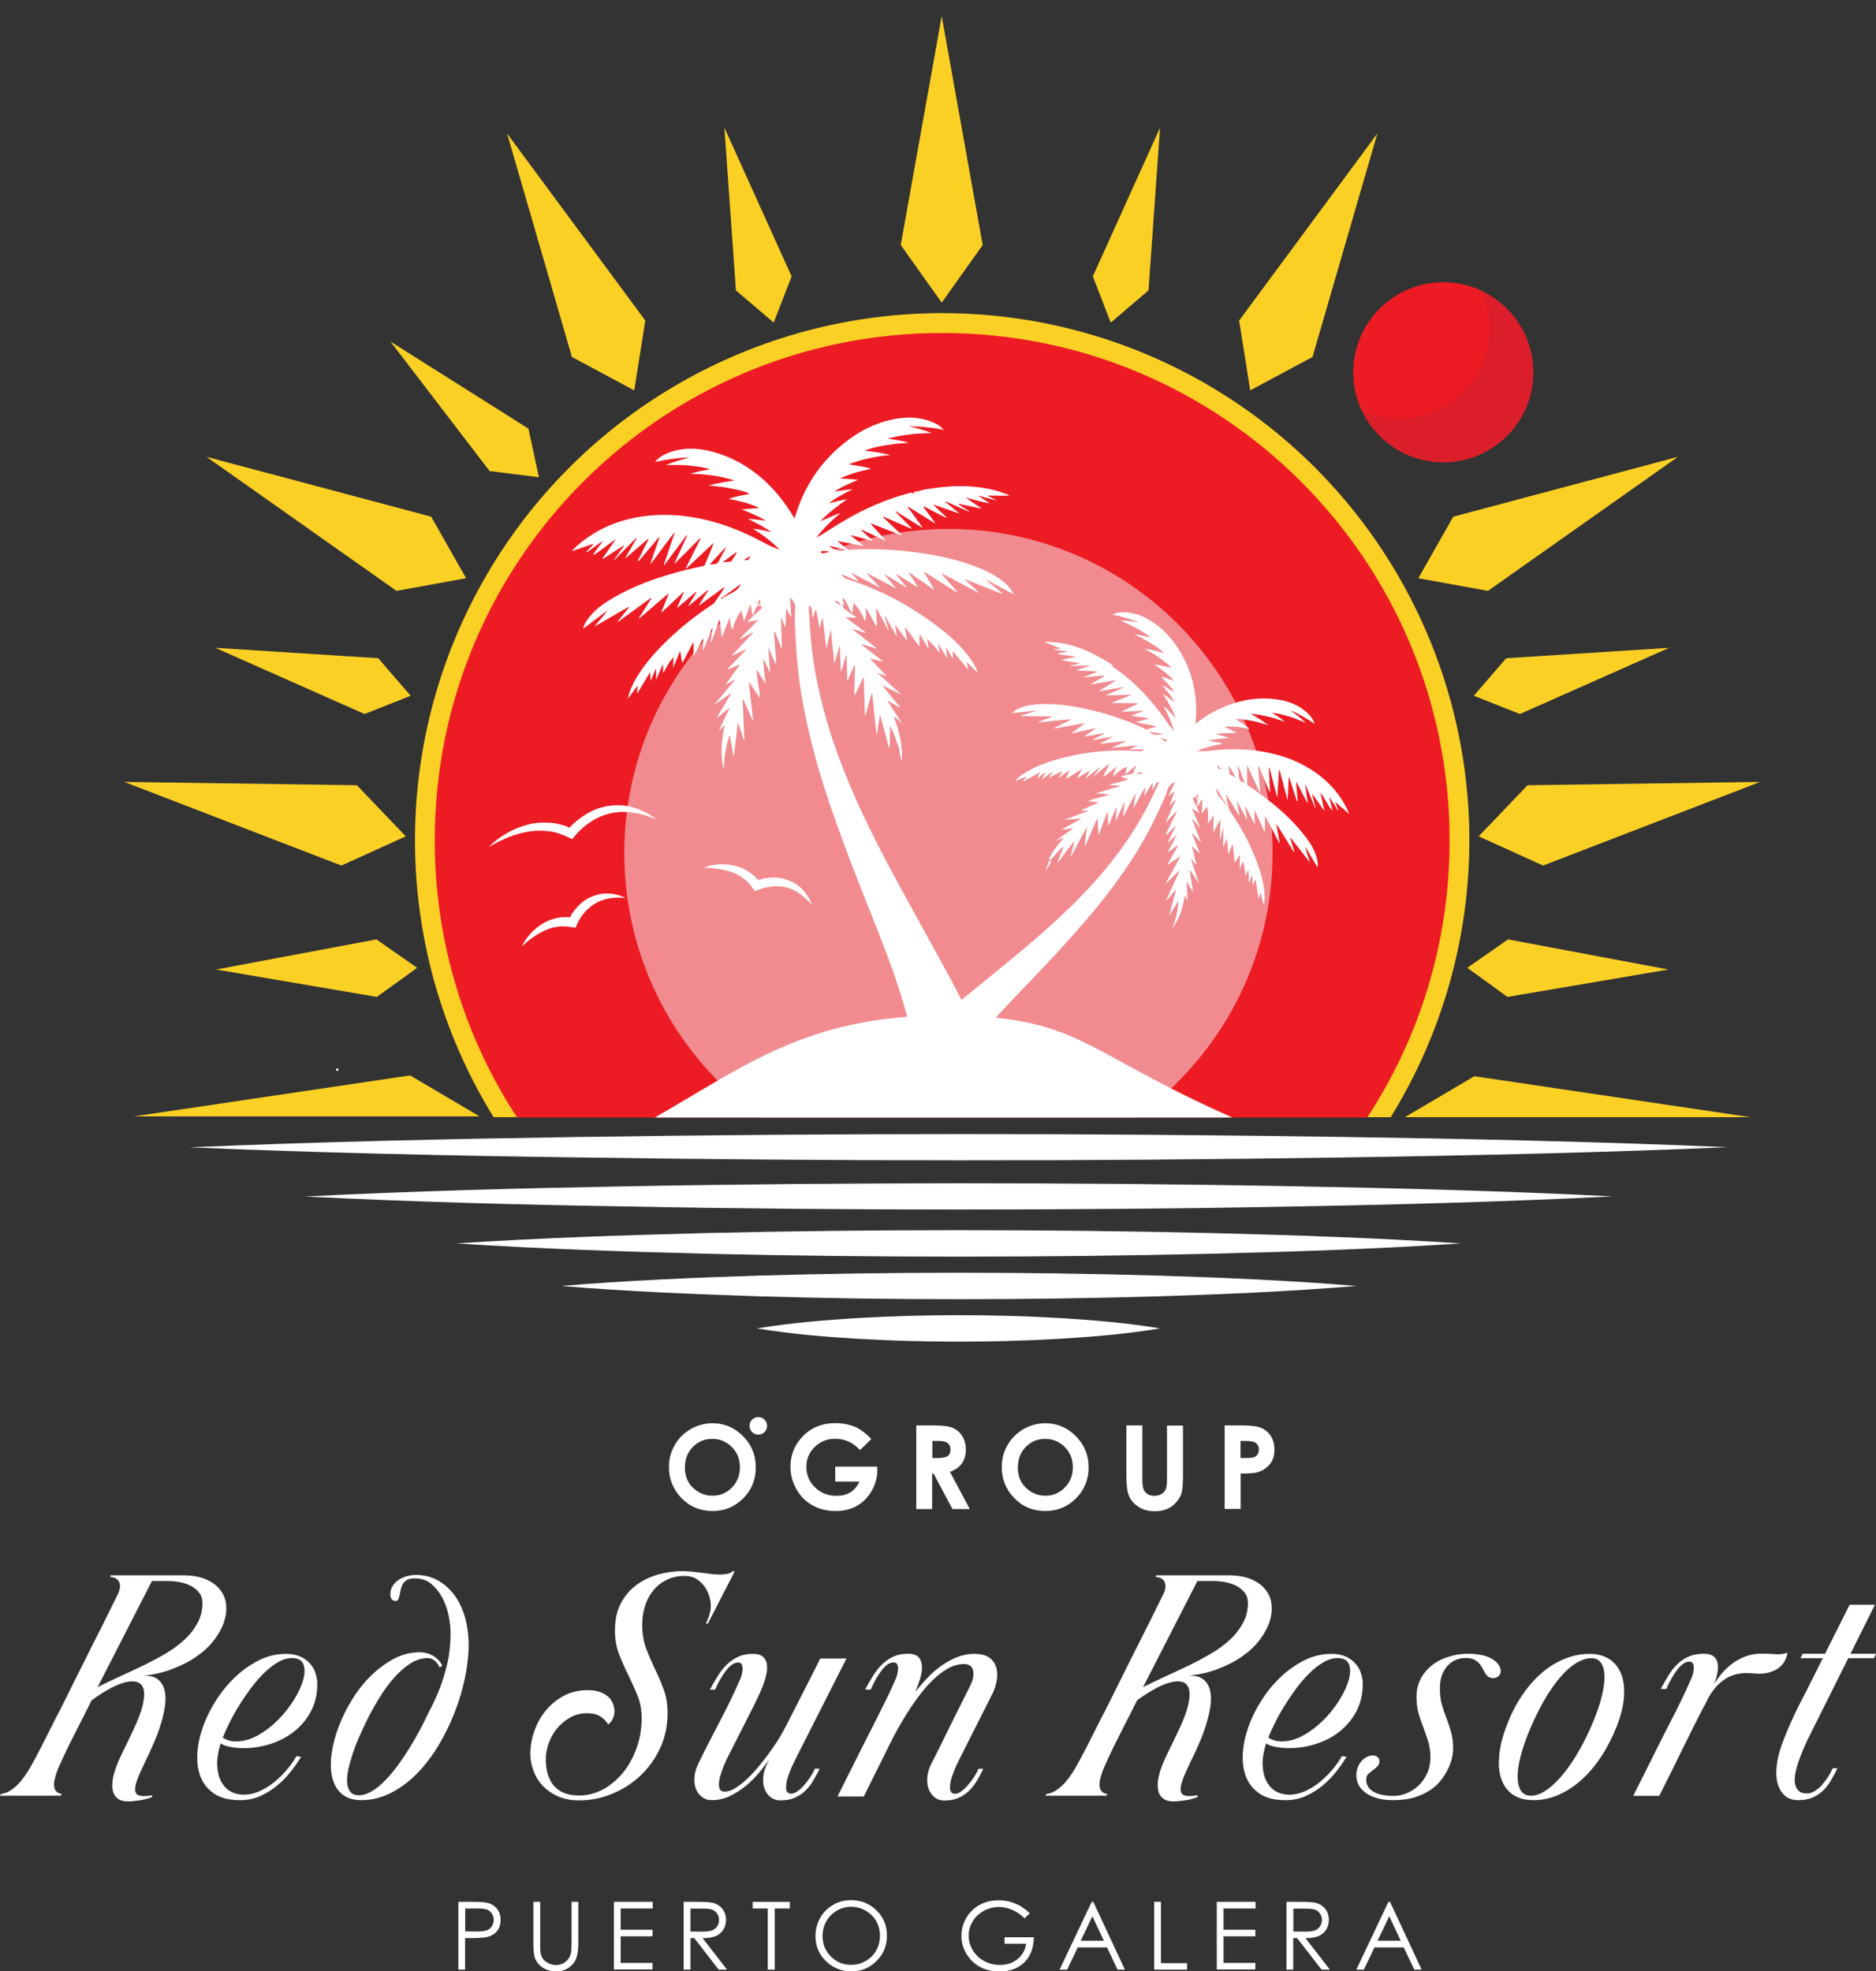 <?xml version="1.0" encoding="utf-8"?>
<!-- Generator: Adobe Illustrator 24.0.1, SVG Export Plug-In . SVG Version: 6.00 Build 0)  -->
<svg version="1.1" id="Layer_1" xmlns="http://www.w3.org/2000/svg" xmlns:xlink="http://www.w3.org/1999/xlink" x="0px" y="0px"
	 viewBox="0 0 1643.7 1727.5" style="enable-background:new 0 0 1643.7 1727.5;" xml:space="preserve">
<rect x="0" y="0" width="1643.7" height="1727.5" fill="#333333" stroke="none"/>
<style type="text/css">
	.st0{fill:#FFFFFF;}
	.st1{clip-path:url(#SVGID_2_);}
	.st2{fill:#FBD025;}
	.st3{clip-path:url(#SVGID_2_);fill:#FBD025;}
	.st4{fill:#ED1B23;}
	.st5{fill:#F18B90;}
	.st6{fill:#DC1E2A;}
</style>
<g>
	<g>
		<path class="st0" d="M624.3,1247.2c10.4,0,19.3,3.8,26.7,11.3c7.5,7.5,11.2,16.6,11.2,27.4c0,10.7-3.7,19.7-11,27.1
			c-7.4,7.4-16.3,11.1-26.8,11.1c-11,0-20.1-3.8-27.4-11.4c-7.3-7.6-10.9-16.6-10.9-27.1c0-7,1.7-13.4,5.1-19.3
			c3.4-5.9,8-10.5,14-14C611,1249,617.4,1247.2,624.3,1247.2z M624.1,1260.9c-6.8,0-12.5,2.4-17.1,7.1c-4.6,4.7-6.9,10.7-6.9,18
			c0,8.1,2.9,14.5,8.7,19.2c4.5,3.7,9.7,5.5,15.6,5.5c6.6,0,12.2-2.4,16.9-7.2c4.7-4.8,7-10.7,7-17.7c0-7-2.3-12.9-7-17.7
			C636.5,1263.3,630.8,1260.9,624.1,1260.9z"/>
		<path class="st0" d="M763.4,1261l-9.8,9.7c-6.2-6.6-13.5-9.9-21.7-9.9c-7.2,0-13.2,2.4-18.1,7.2c-4.9,4.8-7.3,10.6-7.3,17.4
			c0,7.1,2.5,13.1,7.6,18c5.1,4.9,11.3,7.4,18.7,7.4c4.8,0,8.9-1,12.2-3c3.3-2,6-5.2,8-9.5h-21.2v-13.1h36.8l0.1,3.1
			c0,6.4-1.7,12.5-5,18.2c-3.3,5.7-7.6,10.1-12.9,13.1s-11.5,4.5-18.6,4.5c-7.6,0-14.4-1.6-20.3-5c-6-3.3-10.7-8-14.1-14.1
			c-3.5-6.1-5.2-12.7-5.2-19.8c0-9.7,3.2-18.1,9.6-25.3c7.6-8.5,17.5-12.8,29.7-12.8c6.4,0,12.3,1.2,17.9,3.5
			C754.3,1252.8,758.9,1256.2,763.4,1261z"/>
		<path class="st0" d="M802.7,1249.1h14.8c8.1,0,13.9,0.7,17.3,2.2c3.4,1.4,6.2,3.8,8.3,7.2c2.1,3.4,3.1,7.3,3.1,11.9
			c0,4.8-1.2,8.8-3.5,12.1c-2.3,3.2-5.8,5.7-10.4,7.3l17.4,32.6h-15.2l-16.5-31h-1.3v31h-13.9V1249.1z M816.7,1277.7h4.4
			c4.4,0,7.5-0.6,9.2-1.7c1.7-1.2,2.5-3.1,2.5-5.8c0-1.6-0.4-3-1.2-4.2c-0.8-1.2-1.9-2-3.3-2.5c-1.4-0.5-3.9-0.8-7.6-0.8h-3.8
			V1277.7z"/>
		<path class="st0" d="M915.9,1247.2c10.4,0,19.3,3.8,26.7,11.3c7.5,7.5,11.2,16.6,11.2,27.4c0,10.7-3.7,19.7-11,27.1
			c-7.4,7.4-16.3,11.1-26.8,11.1c-11,0-20.1-3.8-27.4-11.4c-7.3-7.6-10.9-16.6-10.9-27.1c0-7,1.7-13.4,5.1-19.3
			c3.4-5.9,8-10.5,14-14C902.7,1249,909.1,1247.2,915.9,1247.2z M915.8,1260.9c-6.8,0-12.5,2.4-17.1,7.1c-4.6,4.7-6.9,10.7-6.9,18
			c0,8.1,2.9,14.5,8.7,19.2c4.5,3.7,9.7,5.5,15.6,5.5c6.6,0,12.2-2.4,16.9-7.2c4.7-4.8,7-10.7,7-17.7c0-7-2.3-12.9-7-17.7
			C928.2,1263.3,922.5,1260.9,915.8,1260.9z"/>
		<path class="st0" d="M986.9,1249.1h14v47.4c0,4.1,0.4,7,1.1,8.7c0.7,1.7,1.9,3,3.5,4.1c1.6,1,3.6,1.5,6,1.5c2.5,0,4.6-0.6,6.3-1.7
			c1.8-1.1,3-2.6,3.7-4.3c0.7-1.7,1-5.1,1-10v-45.6h14v43.7c0,7.4-0.4,12.5-1.2,15.3c-0.8,2.9-2.4,5.6-4.8,8.3
			c-2.3,2.7-5,4.6-8.1,5.9c-3.1,1.3-6.6,1.9-10.7,1.9c-5.3,0-9.9-1.2-13.9-3.7c-3.9-2.4-6.7-5.5-8.4-9.2c-1.7-3.7-2.5-9.9-2.5-18.6
			V1249.1z"/>
		<path class="st0" d="M1073,1249.1h14.8c8,0,13.8,0.7,17.3,2.2c3.5,1.5,6.3,3.9,8.4,7.2s3.1,7.3,3.1,11.9c0,5.1-1.3,9.4-4,12.7
			c-2.7,3.4-6.3,5.7-10.9,7.1c-2.7,0.8-7.6,1.1-14.7,1.1v31H1073V1249.1z M1086.9,1277.7h4.4c3.5,0,5.9-0.3,7.3-0.7
			c1.4-0.5,2.4-1.3,3.2-2.5c0.8-1.1,1.2-2.5,1.2-4.2c0-2.8-1.1-4.9-3.3-6.2c-1.6-1-4.5-1.4-8.9-1.4h-3.9V1277.7z"/>
		<circle class="st0" cx="664.4" cy="1249.5" r="7.7"/>
		<circle class="st0" cx="295.5" cy="937.3" r="1.1"/>
	</g>
	<g>
		<defs>
			<rect id="SVGID_1_" x="26.6" width="1530.8" height="979"/>
		</defs>
		<clipPath id="SVGID_2_">
			<use xlink:href="#SVGID_1_"  style="overflow:visible;"/>
		</clipPath>
		<g class="st1">
			<polygon class="st2" points="825.1,14.1 789.2,214.7 825.1,265.2 861,214.7 			"/>
			<polygon class="st2" points="1533.7,979 1291.8,943.1 1230.9,979 			"/>
			<polygon class="st2" points="1542.2,685.2 1338.4,688.1 1295.6,732.9 1352,758.5 			"/>
			<polygon class="st2" points="1470.2,400.3 1273.3,452.8 1242.7,506.7 1303.7,517.8 			"/>
			<polygon class="st2" points="1206.8,117 1085.7,280.9 1095.4,342.1 1150,312.8 			"/>
			<g>
				<polygon class="st2" points="1016.4,111.9 957.5,242.2 973.2,282.7 1006.3,254.5 				"/>
			</g>
			<g>
				<polygon class="st2" points="1462.4,567.7 1319.7,576.8 1291.3,609.7 1331.7,625.7 				"/>
			</g>
			<g>
				<polygon class="st2" points="1461.8,849.6 1321.3,823.2 1285.6,848.1 1320.8,873.6 				"/>
			</g>
			<polygon class="st2" points="117.4,978.3 359.3,942.4 420.2,978.3 			"/>
			<polygon class="st2" points="108.9,685.2 312.7,688.1 355.5,732.9 299.1,758.5 			"/>
			<polygon class="st2" points="180.9,400.3 377.8,452.8 408.4,506.7 347.4,517.8 			"/>
			<polygon class="st2" points="444.3,117 565.4,280.9 555.7,342.1 501.1,312.8 			"/>
			<g>
				<polygon class="st2" points="634.7,111.9 693.6,242.2 677.9,282.7 644.8,254.5 				"/>
			</g>
			<g>
				<polygon class="st2" points="342.1,299.3 463,375.6 472.2,418.2 429,412.8 				"/>
			</g>
			<g>
				<polygon class="st2" points="188.7,567.7 331.4,576.8 359.8,609.7 319.4,625.7 				"/>
			</g>
			<g>
				<polygon class="st2" points="189.3,849.6 329.8,823.2 365.5,848.1 330.2,873.6 				"/>
			</g>
		</g>
		<circle class="st3" cx="825.5" cy="736.3" r="461.9"/>
	</g>
	<path class="st0" d="M166.2,1005.4c112.3-4.8,224.6-7.3,336.9-9c112.3-1.7,224.6-2.6,336.9-2.6c112.3-0.1,224.6,0.9,336.9,2.5
		c112.3,1.7,224.6,4.2,336.9,9c-112.3,4.8-224.6,7.3-336.9,9c-112.3,1.7-224.6,2.6-336.9,2.5c-112.3,0-224.6-0.9-336.9-2.6
		C390.8,1012.7,278.5,1010.2,166.2,1005.4z"/>
	<path class="st0" d="M267,1048.5c95.5-4.8,191-7.3,286.5-9c95.5-1.8,191-2.5,286.5-2.6c95.5,0,191,0.7,286.5,2.5
		c95.5,1.7,191,4.2,286.5,9c-95.5,4.8-191,7.3-286.5,9c-95.5,1.8-191,2.5-286.5,2.5c-95.5,0-191-0.7-286.5-2.6
		C458,1055.8,362.5,1053.3,267,1048.5z"/>
	<path class="st0" d="M399.9,1089.6c73.3-4.8,146.7-7.2,220-9.1c73.3-1.7,146.7-2.5,220-2.5c73.3,0,146.7,0.8,220,2.5
		c73.3,1.8,146.7,4.3,220,9.1c-73.3,4.9-146.7,7.3-220,9.1c-73.3,1.7-146.7,2.5-220,2.5c-73.3,0-146.7-0.8-220-2.5
		C546.6,1096.8,473.3,1094.4,399.9,1089.6z"/>
	<path class="st0" d="M491.6,1126.9c58.1-4.8,116.1-7.3,174.2-9.1c58.1-1.7,116.1-2.5,174.2-2.5c58.1,0,116.1,0.8,174.2,2.5
		c58.1,1.8,116.1,4.3,174.2,9.1c-58.1,4.8-116.1,7.3-174.2,9.1c-58.1,1.7-116.1,2.5-174.2,2.5c-58.1,0-116.1-0.8-174.2-2.5
		C607.7,1134.1,549.7,1131.7,491.6,1126.9z"/>
	<path class="st0" d="M663.3,1164.1c29.4-4.8,58.9-7.3,88.3-9.1c29.4-1.7,58.9-2.5,88.3-2.5c29.4,0,58.9,0.8,88.3,2.5
		c29.4,1.8,58.9,4.2,88.3,9.1c-29.4,4.9-58.9,7.3-88.3,9.1c-29.4,1.7-58.9,2.5-88.3,2.5c-29.4,0-58.9-0.8-88.3-2.5
		C722.2,1171.4,692.8,1169,663.3,1164.1z"/>
	<path class="st4" d="M1197.9,979.3c45.7-69.8,72.2-153.3,72.2-242.9c0-245.6-199.1-444.6-444.6-444.6S380.9,490.8,380.9,736.4
		c0,89.7,26.6,173.1,72.2,242.9H1197.9z"/>
	<path class="st5" d="M666.8,979.3h328.3c72.5-51.5,119.9-136.1,119.9-231.8c0-156.9-127.2-284-284-284s-284,127.2-284,284
		C547,843.2,594.3,927.9,666.8,979.3z"/>
	<path class="st0" d="M1079.7,979.3c-134.3-59.6-134-89.4-253-89.4s-174.7,44.7-253,89.4H1079.7z"/>
	<g>
		<path class="st0" d="M401.6,1666.6h11.8c6.8,0,11.4,0.3,13.7,0.9c3.4,0.8,6.2,2.6,8.3,5.1s3.2,5.9,3.2,9.8c0,4-1,7.2-3.1,9.8
			c-2.1,2.6-5,4.3-8.7,5.2c-2.7,0.6-7.7,1-15.1,1h-4.2v27.6h-5.9V1666.6z M407.6,1672.4v20.1l10.1,0.1c4.1,0,7-0.4,8.9-1.1
			c1.9-0.7,3.4-1.9,4.4-3.6s1.6-3.5,1.6-5.5c0-2-0.5-3.8-1.6-5.5s-2.5-2.8-4.3-3.5c-1.8-0.7-4.6-1-8.7-1H407.6z"/>
		<path class="st0" d="M467.4,1666.6h5.9v35.9c0,4.3,0.1,6.9,0.2,8c0.3,2.3,1,4.3,2.1,5.9c1.1,1.6,2.7,2.9,5,4
			c2.2,1.1,4.5,1.6,6.7,1.6c2,0,3.8-0.4,5.7-1.3s3.3-2,4.5-3.5c1.2-1.5,2.1-3.3,2.7-5.4c0.4-1.5,0.6-4.6,0.6-9.3v-35.9h5.9v35.9
			c0,5.3-0.5,9.6-1.6,12.9c-1,3.3-3.1,6.1-6.2,8.5c-3.1,2.4-6.9,3.6-11.3,3.6c-4.8,0-8.9-1.1-12.3-3.4c-3.4-2.3-5.7-5.3-6.9-9.1
			c-0.7-2.3-1.1-6.5-1.1-12.5V1666.6z"/>
		<path class="st0" d="M537.9,1666.6h34v5.8h-28.1v18.6h27.9v5.8h-27.9v23.3h27.9v5.8h-33.8V1666.6z"/>
		<path class="st0" d="M599,1666.6h11.8c6.6,0,11.1,0.3,13.4,0.8c3.5,0.8,6.4,2.5,8.6,5.2c2.2,2.7,3.3,5.9,3.3,9.8
			c0,3.2-0.8,6.1-2.3,8.5c-1.5,2.5-3.7,4.3-6.5,5.6c-2.8,1.3-6.7,1.9-11.7,1.9L637,1726h-7.3l-21.4-27.6H605v27.6H599V1666.6z
			 M605,1672.4v20.2l10.2,0.1c4,0,6.9-0.4,8.8-1.1c1.9-0.8,3.4-2,4.4-3.6c1.1-1.7,1.6-3.5,1.6-5.6c0-2-0.5-3.8-1.6-5.4
			c-1.1-1.6-2.5-2.8-4.2-3.5c-1.8-0.7-4.7-1-8.7-1H605z"/>
		<path class="st0" d="M659.5,1672.4v-5.8h32.5v5.8h-13.2v53.6h-6.1v-53.6H659.5z"/>
		<path class="st0" d="M745.4,1665.1c9,0,16.5,3,22.6,9c6.1,6,9.1,13.4,9.1,22.2c0,8.7-3,16.1-9.1,22.1c-6,6.1-13.4,9.1-22.1,9.1
			c-8.8,0-16.2-3-22.3-9c-6.1-6-9.1-13.3-9.1-21.9c0-5.7,1.4-11,4.1-15.9c2.8-4.9,6.5-8.7,11.3-11.4
			C734.7,1666.5,739.9,1665.1,745.4,1665.1z M745.7,1670.9c-4.4,0-8.6,1.1-12.5,3.4c-3.9,2.3-7,5.4-9.2,9.3c-2.2,3.9-3.3,8.2-3.3,13
			c0,7.1,2.4,13,7.3,17.9c4.9,4.9,10.8,7.3,17.7,7.3c4.6,0,8.9-1.1,12.8-3.4c3.9-2.2,7-5.3,9.2-9.2c2.2-3.9,3.3-8.2,3.3-12.9
			c0-4.7-1.1-9-3.3-12.8c-2.2-3.8-5.3-6.9-9.3-9.2C754.4,1672,750.2,1670.9,745.7,1670.9z"/>
		<path class="st0" d="M902.3,1676.6l-4.6,4.4c-3.3-3.3-6.9-5.7-10.9-7.4c-3.9-1.7-7.8-2.5-11.5-2.5c-4.7,0-9.1,1.1-13.3,3.4
			c-4.2,2.3-7.5,5.4-9.8,9.3c-2.3,3.9-3.5,8.1-3.5,12.4c0,4.5,1.2,8.7,3.6,12.7s5.7,7.2,9.9,9.5c4.2,2.3,8.9,3.5,13.9,3.5
			c6.1,0,11.3-1.7,15.5-5.2c4.2-3.4,6.7-7.9,7.5-13.4h-18.9v-5.7h25.6c-0.1,9.2-2.8,16.5-8.2,21.9c-5.4,5.4-12.6,8.1-21.7,8.1
			c-11,0-19.7-3.7-26.1-11.2c-4.9-5.8-7.4-12.4-7.4-20c0-5.6,1.4-10.9,4.2-15.7c2.8-4.8,6.7-8.6,11.6-11.4
			c4.9-2.7,10.5-4.1,16.7-4.1c5,0,9.8,0.9,14.2,2.7C893.7,1669.6,898,1672.6,902.3,1676.6z"/>
		<path class="st0" d="M957.9,1666.6l27.7,59.4h-6.4l-9.3-19.5h-25.6L935,1726h-6.6l28.1-59.4H957.9z M957.1,1679.2l-10.2,21.5h20.3
			L957.1,1679.2z"/>
		<path class="st0" d="M1011.3,1666.6h5.9v53.7h22.9v5.7h-28.8V1666.6z"/>
		<path class="st0" d="M1066.1,1666.6h34v5.8H1072v18.6h27.9v5.8H1072v23.3h27.9v5.8h-33.8V1666.6z"/>
		<path class="st0" d="M1127.2,1666.6h11.8c6.6,0,11.1,0.3,13.4,0.8c3.5,0.8,6.4,2.5,8.6,5.2c2.2,2.7,3.3,5.9,3.3,9.8
			c0,3.2-0.8,6.1-2.3,8.5c-1.5,2.5-3.7,4.3-6.5,5.6c-2.8,1.3-6.7,1.9-11.7,1.9l21.4,27.6h-7.3l-21.4-27.6h-3.4v27.6h-5.9V1666.6z
			 M1133.2,1672.4v20.2l10.2,0.1c4,0,6.9-0.4,8.8-1.1c1.9-0.8,3.4-2,4.4-3.6c1.1-1.7,1.6-3.5,1.6-5.6c0-2-0.5-3.8-1.6-5.4
			c-1.1-1.6-2.5-2.8-4.2-3.5c-1.8-0.7-4.7-1-8.7-1H1133.2z"/>
		<path class="st0" d="M1217.9,1666.6l27.7,59.4h-6.4l-9.3-19.5h-25.6l-9.3,19.5h-6.6l28.1-59.4H1217.9z M1217.2,1679.2l-10.2,21.5
			h20.3L1217.2,1679.2z"/>
	</g>
	<g>
		<path class="st0" d="M805.2,430.4c3.6-1.5,7.5-1.8,11.3-2.4c16.4-2.5,32.9-3,49.2,0.3c5.6,1.1,11.2,2.7,16.5,4.9
			c0.7,0.3,1.5,0.4,1.9,1.2c-6,0-12-0.1-18.7-0.1c2.7,2,5.5,2.5,7.6,4.2c-5.1-1.3-10.2-2.7-15.3-4c0,0.1-0.1,0.2-0.1,0.3
			c3.2,2.1,6.4,4.2,9.6,6.2c-7.2-0.9-14-3.3-21.1-4.9c4.5,3,8.9,6.1,13.4,9.1c-0.1,0.1-0.1,0.3-0.2,0.4c-6.4-1.4-12.8-2.8-19.2-4.1
			c-0.1,0.2-0.1,0.3-0.2,0.5c3.1,2,6.2,4,9.3,6c-0.1,0.1-0.1,0.3-0.2,0.4c-6.9-3-13.8-6-20.7-9.1c-0.1,0.1-0.1,0.2-0.2,0.4
			c4,3.2,7.9,6.5,11.9,9.7c-0.1,0.1-0.1,0.3-0.2,0.4c-7.2-2.5-14.4-5-21.5-7.5c-0.1,0.1-0.1,0.3-0.2,0.4c3.8,3.6,7.6,7.3,11.5,10.9
			c-0.1,0.1-0.2,0.3-0.2,0.4c-6.6-3.4-13.2-6.8-19.8-10.2c-0.2,0.2-0.3,0.4-0.5,0.6c3.4,4.6,6.8,9.1,10.2,13.7
			c-0.1,0.1-0.2,0.2-0.2,0.4c-7.8-4.8-15.6-9.7-23.4-14.5c-0.1,0.1-0.2,0.2-0.4,0.3c4.3,5.9,8.5,11.7,12.8,17.6
			c-0.1,0.1-0.2,0.2-0.3,0.4c-7.6-4.8-15.2-9.5-22.9-14.3c-0.1,0.1-0.2,0.3-0.3,0.4c4.7,4.9,9.5,9.7,14.2,14.6
			c-0.1,0.1-0.1,0.3-0.2,0.4c-8.2-3.6-16.4-7.1-24.7-10.7c-0.1,0.1-0.2,0.2-0.3,0.4c5.4,5.1,10.8,10.2,16.2,15.4
			c-0.1,0.2-0.2,0.3-0.3,0.5c-8.7-3.4-17.3-6.8-26-10.2c-0.1,0.2-0.3,0.3-0.4,0.5c4.2,4.6,8.4,9.3,12.6,13.9
			c-0.1,0.2-0.2,0.3-0.3,0.5c-6.9-3.2-13.8-6.4-20.7-9.7c-0.1,0.1-0.2,0.3-0.3,0.4c3.4,3.1,6.8,6.2,10.3,9.3
			c-0.1,0.1-0.1,0.2-0.2,0.3c-6.2-1.7-12.5-3.3-18.7-5c-0.1,0.1-0.1,0.3-0.2,0.4c3.6,2.9,7.2,5.7,10.8,8.6c-0.1,0.1-0.1,0.3-0.2,0.4
			c-7.2-1.4-14.3-2.8-21.5-4.1c-0.1,0.2-0.2,0.3-0.3,0.5c2.8,2.2,5.6,4.4,8.4,6.6c0.7,0.5,1.5,0.3,2.3,0.3
			c23.2-1.4,46.3,0.2,69.2,4.1c16.3,2.8,32.3,6.8,47.4,13.5c8,3.6,15.7,7.9,21.8,14.4c1.8,2,3.2,4.2,4.7,7.2
			c-8.1-4.4-15.6-8.5-23.2-12.6c-0.1,0.2-0.2,0.3-0.3,0.5c4.5,3.7,9,7.4,13.5,11.1c-0.1,0.2-0.1,0.3-0.2,0.5
			c-10.7-4.2-21.4-8.4-32.1-12.7c-0.1,0.1-0.2,0.3-0.2,0.4c3.9,3.6,7.8,7.2,11.8,10.9c-0.1,0.1-0.2,0.3-0.2,0.4
			c-10.6-5.6-21.2-11.2-31.8-16.8c-0.1,0.1-0.2,0.2-0.3,0.4c4.5,5.2,9,10.5,13.5,15.7c-0.1,0.1-0.2,0.3-0.3,0.4
			c-9.4-6-18.9-11.9-28.3-17.9c-0.1,0.1-0.3,0.2-0.4,0.3c2.9,5,5.8,9.9,8.7,14.9c-0.1,0.1-0.2,0.2-0.3,0.3c-7.1-5-14.3-10-21.4-15
			c-0.1,0.1-0.3,0.2-0.4,0.3c2.6,4,5.1,8.1,7.7,12.1c-0.1,0.1-0.3,0.3-0.4,0.4c-5.9-3.8-11.9-7.6-17.8-11.3
			c-0.1,0.2-0.3,0.3-0.4,0.5c3,3.6,5.9,7.1,8.9,10.7c-0.1,0.1-0.1,0.2-0.2,0.4c-6.1-3.8-12.3-7.6-18.4-11.3
			c-0.1,0.2-0.3,0.3-0.4,0.5c3.2,3.7,6.4,7.4,9.5,11c-0.1,0.1-0.2,0.3-0.3,0.4c-8.2-4.4-16.3-8.8-24.5-13.1
			c-0.1,0.1-0.2,0.3-0.4,0.4c3.7,3.9,7.3,7.7,11,11.6c-0.1,0.1-0.2,0.3-0.2,0.4c-7.9-4.2-15.9-8.3-23.8-12.5
			c-0.1,0.1-0.2,0.3-0.3,0.4c1.9,2,3.7,4.1,5.6,6.1c-0.1,0.2-0.2,0.3-0.3,0.5c-4.6-2-9.3-4-14.6-6.2c1.4,2.2,2.6,3.6,4.5,4.2
			c30.5,9.6,58.3,24.6,83.4,44.4c10.1,8,19.5,16.8,26.7,27.7c2.1,3.2,4.1,6.5,5.1,10.3c-3.3-3-6.1-6.3-10-9.6
			c0.7,2.5,1.2,4.3,1.7,6.2c-0.1,0.1-0.3,0.2-0.4,0.3c-4.3-5.2-8.5-10.4-13-15.9c-0.7,2.2,0.5,4.3-0.1,6.6c-2-3.3-3.8-6.3-6-10
			c0.1,3.6,1.1,6.2,1,9.6c-2.7-4.5-5.2-8.4-7.6-12.4c-0.1,0.1-0.3,0.1-0.4,0.2c0.5,2.5,1,5,1.6,7.6c-3.5-4-6.6-8.4-11-12.1
			c0,3,1.3,5.5,1,8.4c-2.4-4.1-4.8-8.3-7.5-12.7c-0.8,3.5,0,6.7-0.6,10.5c-4.3-5.8-8.2-11.2-12.1-16.6c-0.1,0-0.3,0.1-0.4,0.1
			c0.6,3.6,1.2,7.3,1.8,10.9c-0.1,0.1-0.3,0.2-0.4,0.3c-3.2-4.3-6.3-8.6-9.8-13.4c0.1,3.9,1.1,7.1,1.3,10.4c-3.4-6-6.8-12-10.2-18
			c-0.1,0.1-0.3,0.1-0.4,0.2c1.1,4,2.3,8,3.4,12c-0.1,0-0.2,0.1-0.3,0.1c-3.3-6.2-6.7-12.4-10-18.7c-0.3,0.1-0.5,0.1-0.8,0.2
			c0.3,4.8,0.7,9.6,1,14.5c-0.3,0.1-0.5,0.1-0.8,0.2c-3.1-5.4-6.1-10.9-9.2-16.3c0.2,3.9,0.9,7.7-0.5,12.1
			c-2.5-6-5.5-11.2-10.1-15.9c-0.4,3.1-0.8,6-1.2,9.2c-3.1-4.5-4.4-9.7-7.9-14c-0.3,1.8-1,3.4,0.8,4.5c0.2,0.1,0.4,0.3,0,0.7
			c-1.5,1.8-1.4,3.6,0.5,5c3.3,2.4,6.8,4.6,10.5,7.2c-3.2,0.7-6-0.4-9.3,0.3c6.1,4.6,11.9,9,17.7,13.3c-4.3-0.7-8.1-2.7-12.4-3.5
			c7.1,5.6,14.3,11.3,21.4,16.9c-0.1,0.1-0.1,0.3-0.2,0.4c-4.2-1.3-8.4-2.6-12.6-3.9c-0.1,0.1-0.2,0.3-0.3,0.4
			c6.2,4.8,12.3,9.6,18.9,14.7c-4.1-0.3-7.4-1.9-11.5-2.4c5.1,5.2,9.7,10,14.3,14.8c-0.1,0.1-0.1,0.3-0.2,0.4c-2.6-1-5.2-2-7.9-3
			c7.4,6.7,14.6,13.2,21.7,19.6c-5.2-2.6-10.7-5.4-16.2-8.1c-0.1,0.1-0.3,0.2-0.4,0.4c4.9,6,9.8,12.1,14.8,18.1
			c-0.1,0.1-0.2,0.3-0.3,0.4c-3.5-2-7.1-3.9-10.6-5.9c4.1,7,9,13.5,13,20.5c-2.2-2.2-4.1-4.7-7.3-6.7c1.2,3.7,2.3,6.8,3.3,10
			c1.6,5.1,2.5,10.4,3.3,15.6c0.1,0.6,0.1,1.2-0.3,1.7c-0.5,0.6-1,1.1-1.5,1.7c-1.5-4.3-2.8-8.6-4.4-12.8c-0.9-2.6-2.1-5-3.7-7.4
			c-0.1,6.2-0.2,12.4-0.4,18.6c-0.2,0-0.4,0.1-0.6,0.1c-2.5-9.3-5-18.7-7.5-28c-0.2,0-0.3,0-0.5,0c-0.8,5.4-1.7,10.8-2.5,16.1
			c-0.2,0-0.3,0-0.5,0c-1.2-11.9-2.5-23.8-3.7-35.8c-0.1,0-0.3-0.1-0.4-0.1c-1.8,6.5-3.7,13.1-5.5,19.6c-0.2,0-0.3,0-0.5,0
			c-0.3-11-0.6-22.1-0.9-33.1c-0.1-0.1-0.3-0.1-0.4-0.2c-2.5,5.2-5.1,10.4-7.6,15.6c-0.1,0-0.2-0.1-0.4-0.1c0.2-8.7,0.4-17.3,0.6-26
			c-0.2-0.1-0.4-0.1-0.5-0.2c-2,4.4-3.9,8.8-5.9,13.2c-0.1,0-0.3,0-0.4-0.1c-0.2-7.2-0.3-14.5-0.5-21.7c-0.2,0-0.3-0.1-0.5-0.1
			c-1.4,4.7-2.8,9.3-4.2,14c-0.1,0-0.2-0.1-0.4-0.1c-0.3-7.4-0.5-14.8-0.8-22.1c-0.1,0-0.3-0.1-0.4-0.1c-1.4,4.9-2.7,9.9-4.1,14.8
			c-0.1,0-0.3,0-0.4-0.1c-1-9.4-1.9-18.7-2.9-28.1c-0.1,0-0.3-0.1-0.4-0.1c-1.2,5.3-2.4,10.7-3.6,16c-1.3-9.2-2-18.4-3.5-27.5
			c-1.2,2.9-1.2,6.2-2.6,9.6c-1.2-5.9-1.5-11.3-3.1-16.9c-1.3,2.8-1.8,5.5-3,8.1c-0.1-2.1-0.3-4.1-0.5-6.2c-0.1-0.9-0.1-1.9-0.3-2.8
			c-0.2-0.9-0.9-2-1.8-1.9c-1,0.2-0.6,1.4-0.6,2.2c0.4,9.1,1,18.2,1.8,27.3c2.1,22.6,6.5,44.8,12.6,66.7c6,21.5,13.7,42.4,22.4,63
			c8,18.7,16.8,37,26.1,55c5.4,10.6,11.1,21.1,16.8,31.6c9.9,18.1,19.8,36.2,29.8,54.3c9.9,17.8,19.7,35.6,28.5,53.9
			c5.6,11.6,10.6,23.4,15.1,35.5c3.9,10.6,7.3,21.4,10.3,32.3c0.2,0.8,0.4,1.7,0.5,2.5c-23.7,1.7-43.2-16.8-66.9-15.1
			c1.3-7.7-2.9,4.8-3.2-2.9c-0.9-20.1-5.4-39.4-11.1-58.6c-6.1-20.7-13.6-40.8-21.5-60.9c-10.2-26.1-20.8-52.1-30.5-78.4
			c-8.4-22.8-16.5-45.6-23.1-69c-5.9-20.7-10.8-41.7-14.3-63c-2.6-16-4.1-32.1-4.9-48.2c-0.4-8.5-1-17-0.3-25.5
			c0.4-4.5-2-7.4-4.7-10.5c0.4,5.9,0.9,11.8,1.3,17.7c-1.9-2.2-2.4-5-4.5-7.6c-0.2,5.6-0.4,10.7-0.6,15.8c-0.2,0-0.4,0-0.5,0.1
			c-1.1-2.6-2.1-5.3-3.2-7.9c-0.1,0-0.3,0.1-0.4,0.1c0.3,8.9,0.7,17.7,1,26.6c-0.2,0.1-0.3,0.1-0.5,0.2c-1.9-4.9-3.8-9.8-5.7-14.7
			c-0.3,0-0.6,0.1-0.8,0.1c0.7,9.2,1.3,18.5,2,27.7c-0.3,0-0.6,0.1-0.9,0.1c-2-4.5-4-9.1-6.1-13.9c0.5,7.5,1.1,14.6,1.6,22.3
			c-2.1-4.5-4-8.6-5.9-12.6c-0.1,7.3,1.2,14.3,2,22.1c-2.9-4.6-5.4-8.6-8-12.7c0.3,8.5,2.5,16.7,3,25.3c-3.1-4.6-6.2-9.2-9.3-13.8
			c-0.2,0.1-0.3,0.1-0.5,0.2c1.3,11,2.6,22.1,3.9,33.1c-0.1,0.1-0.3,0.1-0.4,0.2c-2.8-6.2-5.5-12.4-8.3-18.7c-0.2,0-0.4,0.1-0.6,0.1
			c0.5,11.9,1,23.9,1.6,36.5c-2.5-5.6-3.4-11-5.8-16.1c-1.1,9.6-2.2,19.3-3.4,28.9c-0.2,0-0.3,0-0.5,0c-1-6.1-2.1-12.2-3.1-18.3
			c-3.7,9.9-4.9,20.2-5.4,30.6c-3.1-12.9-2-25.7,0.9-38.8c-2.3,1-2.9,3.3-4.8,4.4c2.4-6.7,6-12.9,9.4-20c-4,3.1-7.5,5.8-11,8.5
			c-0.1-0.1-0.2-0.2-0.3-0.2c4.1-6.8,8.1-13.6,12.2-20.4c-0.1-0.1-0.2-0.3-0.3-0.4c-4.8,3.4-9.7,6.7-14.7,10.2
			c6.3-7.4,12.3-14.6,18.4-21.8c-0.1-0.1-0.2-0.3-0.3-0.4c-2.4,1.4-4.7,2.7-7.1,4.1c-0.1-0.1-0.2-0.2-0.4-0.3
			c4-5.5,8-11.1,12.3-17.2c-4,1.6-7.3,3-10.5,4.3c-0.1-0.1-0.2-0.3-0.3-0.4c5.4-5.6,10.7-11.2,16.1-16.7c-0.1-0.1-0.2-0.3-0.3-0.4
			c-3.9,1.8-7.8,3.7-11.7,5.5c-0.1-0.1-0.2-0.2-0.3-0.3c6.2-6.6,12.3-13.1,18.5-19.7c-0.1-0.2-0.2-0.3-0.3-0.5
			c-3.7,2-7.4,4.1-11.1,6.1c-0.1-0.1-0.2-0.2-0.3-0.4c5.2-5.3,10.4-10.6,16.1-16.4c-3.5,0.7-6.3,1.2-9.6,1.8c2-2.1,3.7-3.8,5.3-5.5
			c2.5-1.7,4.6-4.1,6.8-6.1c0.9-0.8,0.3-3.4-0.6-3.1c-1.6,0.4-3.4,0.7-4.1,2.5c-0.8,2.1-1.5,4.3-2.3,6.5c-1.6-3-1-6.5-2.4-9.8
			c-1.7,4.7-3.4,9.4-5.4,14.8c-0.9-3.4-1.7-6.2-2.5-9.4c-3.7,5.3-6.3,10.7-7.6,17.1c-2.3-3.7-1.7-7.5-2.5-11.3
			c-2.2,5.7-4.4,11.4-6.6,17.2c-0.1,0-0.3,0-0.4,0c-0.6-4.9-1.1-9.7-1.7-14.6c-0.1,0-0.3-0.1-0.4-0.1c-2.3,6.4-4.6,12.8-7,19.2
			c-0.2,0-0.4-0.1-0.6-0.1c0.6-4,1.1-7.9,1.7-11.9c-0.1,0-0.3-0.1-0.4-0.2c-2.5,6.3-5,12.7-7.5,19c-0.2,0-0.3,0-0.5,0
			c0.1-3.1,0.2-6.2,0.2-9.3c-0.1-0.1-0.2-0.1-0.4-0.2c-2.6,4.9-5.2,9.8-7.8,14.7c-0.1,0-0.2-0.1-0.4-0.1c0.1-3.7,0.1-7.4,0.2-11.1
			c-0.2-0.1-0.4-0.1-0.5-0.2c-3.1,5.9-6.1,11.7-9.4,17.9c-1-3.4-1.2-6.5-1.6-9.6c-0.2-0.1-0.4-0.1-0.7-0.2c-1.8,4.5-3.7,9-5.5,13.5
			c-0.1,0-0.2-0.1-0.3-0.1c0.1-2.7,0.3-5.4,0.4-8.7c-4.1,4.2-6.2,9-8.9,13.7c-0.7-2.6,0.2-5-0.5-7.6c-1.9,4.3-3.7,8.6-5.8,13.5
			c-0.3-3.4,0.2-6.2-0.4-9.6c-1.6,3.8-2.9,7-4.6,11c-0.2-2.9,0.2-5.1-0.4-7.8c-3.8,6.4-7.5,12.4-11.1,18.4c-0.1-0.1-0.2-0.1-0.4-0.2
			c0.3-2,0.5-4,0.8-6c-0.1-0.1-0.3-0.1-0.4-0.2c-2.7,3.6-5.3,7.2-8.4,11.3c1.4-6.6,3.9-12.1,6.9-17.4c7.2-12.4,16.7-23.1,26.9-33.1
			c12.5-12.2,26.2-23,40.8-32.6c1.2-0.8,1.9-2,2.6-3.1c2.8-4,5.7-8,8.1-12.4c-7.5,5.5-15,11.1-22.5,16.6c-0.1-0.1-0.2-0.2-0.4-0.3
			c2.7-4.3,5.4-8.5,8.1-12.8c-0.1-0.1-0.2-0.2-0.4-0.3c-5.5,4.6-11.1,9.3-16.6,13.9c-0.1-0.1-0.3-0.2-0.4-0.3
			c2.3-3.8,4.7-7.7,7-11.5c-0.2-0.1-0.3-0.3-0.5-0.4c-5.3,4.6-10.6,9.1-15.9,13.7c-0.1-0.1-0.3-0.2-0.4-0.3c1.9-4.3,3.9-8.7,5.8-13
			c-0.1-0.1-0.3-0.2-0.4-0.3c-6.2,5.9-12.5,11.7-18.7,17.6c-0.2-0.1-0.3-0.2-0.5-0.2c2.1-5.2,4.2-10.5,6.3-15.7
			c-0.1-0.1-0.3-0.2-0.4-0.3c-8.4,7.2-16.8,14.4-25.3,21.7c-0.1-0.1-0.2-0.2-0.4-0.3c3.7-5.8,7.3-11.6,11-17.4
			c-0.1-0.1-0.3-0.2-0.4-0.3c-9.6,7-19.2,14.1-28.9,21.1c-0.1-0.1-0.2-0.3-0.3-0.4c3.3-4.1,6.6-8.2,9.9-12.3
			c-0.1-0.2-0.2-0.3-0.4-0.5c-9.9,5.7-19.8,11.4-29.7,17.2c3.3-4.9,8-8.7,11-13.9c-6.8,5.2-13.7,10.4-20.9,15.8
			c0.5-3.3,2-5.6,3.6-7.9c5-7.2,11.8-12.5,19.1-17c15.8-9.7,32.8-16.7,50.6-22c10.4-3.1,20.8-5.9,31.4-7.9c0.8-0.1,1.4-0.4,1.8-1.2
			c2.7-6.3,5.4-12.6,7.8-19.3c-8,7.5-16.1,15.1-24.1,22.6c-0.1-0.1-0.3-0.2-0.4-0.3c4.3-8.7,8.7-17.3,13-26
			c-0.2-0.1-0.3-0.2-0.5-0.3c-7.3,7.4-14.7,14.8-22,22.1c-0.1-0.1-0.3-0.2-0.4-0.2c3.7-8.1,7.5-16.2,11.2-24.3
			c-0.2-0.1-0.3-0.2-0.5-0.3c-6.5,8.8-13,17.5-19.6,26.3c-0.1-0.1-0.3-0.1-0.4-0.2c3.1-9.3,6.2-18.5,9.3-27.8
			c-0.1-0.1-0.3-0.2-0.4-0.3c-6.7,9-13.5,18-20.2,27c-0.1-0.1-0.3-0.1-0.4-0.2c2.6-7.6,5.3-15.2,7.9-22.9c-0.1-0.1-0.3-0.2-0.4-0.2
			c-6,7.1-11.9,14.1-17.9,21.2c-0.2-0.2-0.5-0.3-0.7-0.5c3.1-6.2,6.3-12.5,9.4-18.7c-0.1-0.2-0.3-0.3-0.4-0.5
			c-6.5,5.6-13,11.3-19.5,16.9c-0.1-0.1-0.3-0.2-0.4-0.3c3.3-5.7,6.6-11.3,9.9-17c-0.1-0.1-0.3-0.2-0.4-0.3
			c-6.4,6.4-12.7,12.8-19.1,19.3c-0.1-0.1-0.2-0.2-0.3-0.3c2.9-4,5.9-8.1,8.8-12.1c-0.1-0.1-0.2-0.3-0.3-0.4
			c-6,3.9-12.1,7.9-18.1,11.8c-0.1-0.2-0.3-0.3-0.4-0.5c3.9-5.6,7.7-11.2,11.6-16.8c-6.6,4.3-12.5,9.6-19.2,13.7
			c-0.2-0.2-0.4-0.3-0.6-0.5c2.7-3.7,5.4-7.4,8.1-11.1c-0.1-0.1-0.2-0.2-0.2-0.3c-4.6,3.3-9.1,6.6-13.7,9.9
			c-0.1-0.2-0.3-0.3-0.4-0.5c2.1-2.2,4.2-4.5,6.3-6.7c-0.1-0.1-0.1-0.3-0.2-0.4c-6,2.1-12,4.1-18.8,6.5c3.2-3.7,6.3-6.3,9.6-8.8
			c19.2-14.8,41.1-21.7,65-22.9c13.1-0.6,26,0.6,38.8,3.3c20.4,4.2,39.2,12.3,57.4,22.2c3.6,2,7.6,3.4,11.5,4.9
			c-7.1-7.2-15.1-13.1-23.6-18.5c5.6,0.5,10.9,2,16.3,3.1c-6.5-4.6-13.5-8.2-20.6-11.6c5.3,0.2,10.6,0.9,15.9,1.6
			c-6.7-4.1-14.1-6.9-21.4-10c5.1-0.4,10.3-0.7,15.4-1.1c-8.4-4.3-17.3-6.2-26.9-8.1c6.5-2.2,12.5-3.2,18.6-4.4
			c-3.6-1.8-7.4-2.8-11.3-3.6c-4-0.9-8-1.7-12.1-2.3c-4-0.6-8-0.9-12.7-1.4c8-2.1,15.3-3.3,22.8-4.4c-12.5-3.9-25.4-5.7-38.5-5.8
			c5.5-2.1,11.3-2.9,17-4.1c-6.1-1.9-12.4-2.5-18.6-3.2c-6.3-0.7-12.7-0.5-19.8-0.4c7-3.3,13.9-4.6,20.5-6.7
			c-10.1,0.3-20,1.7-30.4,4c3.2-3.9,7-6,11-7.7c13.9-5.6,28-4.7,41.9-0.6c22,6.5,39.8,19.3,54.6,36.6c5.5,6.5,10.3,13.5,14.6,21
			c1.2-2,1.5-4.1,2.2-6.1c8.6-25.7,23.7-46.7,45.5-62.8c10.8-8,22.6-13.9,35.8-17.1c13.3-3.1,26.4-3.3,39.1,2.4
			c3,1.4,5.7,3.2,8.4,6.2c-10.6-2.3-20.7-3-30.8-3.2c6.8,1.6,13.5,3.2,20,6c-12.7,0.1-25.3,1.4-38.1,4.7c6.4,1.4,12.5,1.7,18.1,3.9
			c-4.3,0.2-8.5,0.4-12.8,1c-4.4,0.6-8.8,1.2-13.2,2.1c-4.3,0.9-8.5,2-12.6,3.7c7.6,0.9,15.1,1.8,22.5,3.8
			c-12.3,1-24.2,3.6-36.4,8.1c3.8,0.7,6.9,1.2,10,1.7c3.1,0.5,6.2,1,9.6,2.3c-9.7,1.9-18.7,4.5-27.3,8.5c5.3,0.3,10.6,0.4,15.9,1.2
			c-7.1,3-14.2,5.9-20.7,10.1c5.1-0.3,10.1-1.8,15.8-1.8c-7.6,3.7-14.4,7.3-20.6,12.1c5.3-1,10.3-2.8,15.8-3.4
			c-8.1,5.7-16,11.6-23.4,19.3c6.1-2.4,11.3-5.4,17.7-7.2c-8,6.6-14.9,13.2-21.2,21.5c4.8-2.6,8.8-5.1,12.8-7.7
			c21.5-14,44.4-25,69.3-31.5c0.6-0.2,1.2-0.4,1.7,0.1C802.6,434,803,433.9,805.2,430.4z M636.1,479.9c-0.1-0.1-0.3-0.1-0.4-0.2
			c-4.5,4.8-9,9.6-13.6,14.6c1.4,0.6,2.2,0,3.1,0.1c2.4,0.1,3.9-1,4.9-3.2C632,487.4,634.1,483.7,636.1,479.9z M645.5,484.3
			c-0.1-0.1-0.2-0.3-0.4-0.4c-3.9,2.9-7.9,5.8-12,8.8c2.4-0.2,4.4-0.3,6.4-0.5c0.9,0,1.4-0.4,1.8-1.2
			C642.8,488.8,644.2,486.6,645.5,484.3z M631.7,524.5c0.2,0.2,0.4,0.4,0.5,0.6c5.3-5,13.7-5.6,17-13.4
			C643.4,516,637.5,520.3,631.7,524.5z M726.3,478.3c5.3,4.4,10.4,5.5,15,3.4C736.4,480.5,731.6,479.5,726.3,478.3z M727.2,483.7
			c-2.2-1-4.2-0.7-6.2-0.8c-0.6,0-1.8-0.4-1.6,0.9c0.1,0.9,0.9,1.2,1.7,1C723.1,484.4,725,484.1,727.2,483.7z M651.8,490.6
			c3.6,0.7,4.1,0.4,5.7-3.5C655.5,488.4,653.8,489.5,651.8,490.6z M736.3,530.6c-0.5-3.6-2.8-3.8-5.9-4.1
			C732.6,528.1,734.2,529.2,736.3,530.6z M663.6,530.4c2.5-1.3,3.7-2.5,1.8-5.2C664.8,527,664.3,528.5,663.6,530.4z"/>
		<path class="st0" d="M788.1,656.5c0.5-0.6,1-1.1,1.5-1.7c1.5,2.8,0.4,5.9,0.6,8.8c0.1,1.1-0.2,2.2-0.5,3.3
			C789.5,663.4,787.9,660.1,788.1,656.5z"/>
		<path class="st0" d="M805.2,430.4c-2.1,3.4-2.6,3.6-5.3,1.6C801.4,430.7,803.2,430.4,805.2,430.4z"/>
	</g>
	<g>
		<path class="st0" d="M978.8,587.4c0.5-0.2,0.9,0.1,1.3,0.4c16.3,12.2,29.9,27,41.5,43.7c2.1,3.1,4.4,6.1,7.1,9.4
			c-2.2-7.9-5.3-14.8-9.2-22.1c4.2,3.3,7.1,6.9,10.8,10.5c-3.1-7.8-7.1-14.5-11.4-21.1c3.8,2,7,4.9,10.6,7.2
			c-3.1-5.3-7.1-10-11.5-15c4.2,1.8,7.4,4.3,11.1,6c-3.5-5-7.9-9.3-12.2-13.6c4.2,1,8.1,2.5,12,3.9c-5.1-5.5-10.9-10-17.5-14.3
			c2.9,0.1,5.3,0.6,7.7,1.2c2.4,0.5,4.9,1,7.8,1.7c-7.6-7-15.6-12.4-24.3-16.8c6,0.7,11.8,2.3,17.6,3.9c-2.5-2.4-5.3-4.5-8.2-6.4
			c-2.9-2-6-3.7-9.1-5.5c-2.9-1.7-6-3.1-9.1-4.5c4.8,0.1,9.3,1.7,14.5,2.6c-8.4-6.3-17.3-10.9-26.6-14.8c5.5-0.1,11,0.8,16.4,1.6
			c-7.5-2.8-15.1-5.3-23.6-6.8c2.9-1.4,5.4-1.9,8-2c11-0.5,20.6,3.6,29.4,9.8c8.7,6.2,15.6,14.1,21.2,23.1
			c11.3,18.3,16.1,38.2,14.7,59.6c-0.1,1.7-0.5,3.3-0.2,5.1c5.4-4.3,11-8,17-11.1c16-8.3,32.9-12.4,50.9-10.6
			c11.5,1.1,22.1,4.6,30.6,12.9c2.5,2.4,4.6,5.1,5.8,8.9c-7-4.7-13.8-8.7-21.1-11.9c4.2,3.5,8.9,6.5,13.1,11
			c-5.2-2.2-9.8-4.2-14.6-5.6c-4.8-1.3-9.6-2.8-14.6-3.2c3.8,2.6,7.8,4.9,11.2,8.1c-9.7-3.8-19.6-6.3-30-7.2c5.2,3,10.2,6,15.4,10
			c-3.6-1-6.7-2-9.7-2.8c-3.2-0.8-6.4-1.3-9.6-1.9c-3.1-0.5-6.2-1-9.3-0.7c4.1,2.7,8.2,5.2,12.3,8.8c-7.6-1.5-14.8-2.7-22.2-2
			c3.7,1.8,7.3,3.6,11,5.4c-6.3,0.1-12.5-0.1-18.7,0.9c4.1,1.1,8.1,2.1,12.1,3.6c-6.3,0.3-12.5,0.9-18.6,2.3
			c4.3,0.8,8.6,1.3,12.9,2.6c-7.9,1.4-15.5,3.4-22.8,6.5c3.3,0.1,6.6,0.2,9.9-0.2c16.3-1.9,32.5-2.2,48.7,0.8
			c10.2,1.9,20.1,4.7,29.5,9.1c17.2,8,31.2,19.6,40.9,36.1c1.6,2.8,3.1,5.7,4.4,9.3c-4.3-3.7-8.1-7-11.9-10.3
			c-0.1,0.1-0.2,0.2-0.3,0.2c0.9,2.3,1.8,4.5,2.7,6.8c-0.1,0.1-0.3,0.2-0.4,0.2c-2.4-3.8-4.7-7.5-7.1-11.3c-0.1,0.1-0.2,0.1-0.3,0.2
			c0.9,3.5,1.8,7.1,2.6,10.6c-0.2,0.1-0.4,0.1-0.6,0.2c-3.7-5-6.4-10.6-10-15.8c1.2,5.3,2.3,10.5,3.5,15.8c-0.1,0.1-0.3,0.1-0.4,0.2
			c-3.3-4.7-6.5-9.4-9.8-14.1c-0.1,0.1-0.2,0.1-0.4,0.2c1,3.8,1.9,7.7,2.9,11.5c-0.1,0-0.2,0.1-0.3,0.1c-2.8-6.6-5.5-13.2-8.3-19.8
			c-0.1,0-0.3,0.1-0.4,0.1c0.7,5.1,1.5,10.3,2.2,15.4c-0.1,0-0.2,0.1-0.4,0.1c-3.1-6.1-6.2-12.2-9.3-18.2c-0.1,0.1-0.3,0.1-0.4,0.2
			c0.4,5.5,0.9,11,1.3,16.5c-0.2,0-0.4,0.1-0.6,0.1c-2.3-7-4.6-13.9-6.8-20.9c-0.1,0-0.2,0-0.4,0c-0.3,6.4-0.7,12.8-1,19.1
			c-0.1,0-0.2,0-0.3,0c-2.3-8.6-4.5-17.2-6.8-25.8c-0.1,0-0.3,0-0.4,0.1c-0.5,7.7-1,15.4-1.5,23.2c-0.1,0-0.2,0-0.4,0
			c-2.2-8.4-4.4-16.7-6.5-25.1c-0.2,0-0.3,0.1-0.5,0.1c0.3,7.1,0.7,14.1,1,21.2c-0.1,0-0.2,0-0.4,0c-3.2-7.6-6.4-15.2-9.6-22.8
			c-0.2,0-0.3,0.1-0.5,0.1c0.6,7.6,1.2,15.3,1.9,22.9c-0.1,0-0.3,0.1-0.4,0.1c-3.7-7.9-7.3-15.8-11-23.7c-0.3,5.6-0.1,11,0,16.4
			c0,0.7,0.4,1.1,0.9,1.4c7.2,4.6,14,9.8,20.7,15.1c11.4,9.2,21.9,19.3,30.6,31.2c4,5.5,7.5,11.4,9,18.2c0.5,2.1,0.9,4.3,0.3,6.9
			c-3.7-6.2-7.2-12-10.6-17.8c0.7,4.7,3,8.9,3.9,13.5c-5.6-7.1-11.1-14.3-16.7-21.4c-0.1,0.1-0.3,0.2-0.4,0.3c1.2,4,2.4,8,3.6,12
			c-0.1,0.1-0.2,0.1-0.4,0.2c-5-8-9.9-16.1-14.9-24.1c-0.1,0-0.2,0.1-0.4,0.1c1,5.3,1.9,10.7,2.9,16c-0.1,0-0.2,0.1-0.4,0.1
			c-4-7.8-8.1-15.6-12.1-23.4c-0.1,0-0.3,0-0.4,0.1c0,4.5,0,8.9,0,13.4c-0.1,0-0.3,0-0.4,0c-2.8-6.2-5.7-12.3-8.5-18.5
			c-0.1,0-0.3,0.1-0.4,0.1c0.1,3.7,0.3,7.5,0.4,11.2c-0.1,0-0.3,0.1-0.4,0.1c-2.5-4.9-5.1-9.8-7.6-14.8c-0.2,0.1-0.3,0.1-0.5,0.2
			c0.6,3.5,1.1,7,1.7,10.5c-0.1,0-0.3,0.1-0.4,0.1c-2.7-5.1-5.4-10.1-8.1-15.2c-0.1,0-0.2,0.1-0.4,0.1c0.7,3.9,1.4,7.9,2.2,11.8
			c-0.1,0-0.2,0.1-0.4,0.1c-3.8-6.3-7.7-12.6-11.5-18.9c0.5,4,1.4,7.7,2.3,11.5c0.3,1,0.4,2.1,1,3.1c7.9,11.4,14.7,23.3,20.2,36
			c4.5,10.4,8.3,21,9.9,32.3c0.7,4.8,0.9,9.6-0.1,14.8c-1-3.9-1.9-7.4-2.8-10.8c-0.1,0-0.2,0-0.4,0c-0.4,1.6-0.8,3.1-1.2,4.7
			c-0.1,0-0.2,0-0.3,0c-0.9-5.5-1.7-11-2.6-16.8c-1.2,1.8-1.6,3.6-2.6,5.6c0-3.4-0.1-6.2-0.1-9.4c-1.5,2.3-1.9,4.5-3.2,6.9
			c-0.1-4.2-0.2-7.9-0.3-11.6c-1.2,1.7-1.3,3.7-2.6,5.4c-0.6-4.2-0.7-8.4-2.5-12.7c-0.9,2.5-1.6,4.5-2.3,6.5c-0.1,0-0.2,0-0.2,0
			c0-3.9,0-7.7,0-11.6c-0.2,0-0.3-0.1-0.5-0.1c-1.2,2.1-2.3,4.3-4,6.5c-0.5-5.6-1.1-10.8-1.6-16c-0.1,0-0.3,0-0.4,0
			c-1.1,2.7-2.1,5.5-3.2,8.2c-0.1,0-0.2,0-0.3,0c-0.4-4.4-0.9-8.7-1.3-13.1c-0.1,0-0.2,0-0.3,0c-0.9,2.3-1.7,4.6-2.6,6.9
			c-0.1,0-0.2-0.1-0.4-0.1c0.1-5.4,0.1-10.8,0.2-16.2c-0.1,0-0.2,0-0.3,0c-0.8,3.1-1.5,6.2-2.3,9.2c-0.2,0-0.3-0.1-0.5-0.1
			c0.2-5.4,0.4-10.7,0.6-16.1c-0.1,0-0.2,0-0.4-0.1c-1.9,3.4-3.7,6.8-5.6,10.2c-0.1,0-0.2-0.1-0.3-0.1c0.1-4.9,0.2-9.7,0.2-14.6
			c-1.7,2.5-2.4,5.5-5.2,7.5c0.9-5.1,0.7-9.8-0.5-14.8c-1.6,2.1-2.9,3.9-4.6,6.1c0.2-4.5,0.3-8.5,0.5-12.5c-2,2-2.6,4.7-4.7,6.5
			c0.1-1.8,0.2-3.6,0.3-5.5c0-1.6-1.2-2.3-2.3-3.1c-0.6-0.4-1.8,1.2-1.4,2.1c1,2.2,1.8,4.5,3.2,6.5c0.7,1.7,1.4,3.5,2.3,5.6
			c-2.3-1.5-4.2-2.7-6.5-4.2c2.5,5.9,4.7,11.4,7,16.8c-0.1,0.1-0.2,0.1-0.3,0.2c-2.1-2.6-4.2-5.2-6.3-7.8c-0.1,0.1-0.2,0.2-0.4,0.2
			c2.6,6.6,5.2,13.3,7.7,19.9c-0.1,0.1-0.2,0.1-0.3,0.2c-2.3-2.5-4.6-5-7-7.5c-0.1,0.1-0.2,0.2-0.4,0.2c2.3,5.7,4.5,11.4,6.8,17
			c-0.1,0.1-0.2,0.2-0.3,0.2c-2-2-4-3.9-6.5-6.3c1.4,5.8,2.7,11,3.9,16.3c-0.1,0-0.2,0.1-0.4,0.1c-1.3-1.7-2.7-3.4-4-5.1
			c-0.1,0.1-0.2,0.1-0.3,0.2c2.3,7.1,4.6,14.2,7,21.5c-2.7-4.1-5.2-8-7.8-11.9c-0.1,0.1-0.3,0.1-0.4,0.2c1,6.2,1.9,12.4,2.9,18.6
			c-0.1,0-0.2,0.1-0.3,0.1c-1.8-3-3.5-6-5.5-9.5c0.4,6.2,1.2,11.8,0.9,17.4c-1-1.4-0.8-3.2-2.2-4.6c-1.8,10.4-4.7,20.2-10.8,28.7
			c2.7-7.8,4.9-15.7,5.1-24.1c-2.6,4.2-5.1,8.4-7.7,12.5c-0.1,0-0.2-0.1-0.3-0.1c2-7.4,4.1-14.8,6.1-22.2c-3.3,3-5.5,6.7-9.1,10.1
			c4.2-9.1,8.1-17.7,12-26.3c-0.1-0.1-0.3-0.2-0.4-0.2c-3.9,3.7-7.7,7.5-11.6,11.2c-0.1-0.1-0.2-0.2-0.2-0.2
			c4.2-7.7,8.5-15.4,12.7-23.1c-0.1-0.1-0.2-0.2-0.3-0.3c-3.6,2.4-7.3,4.9-10.9,7.3c2.9-6.2,6.9-11.5,9.7-17.7
			c-3.1,2.2-6.1,4.4-9.6,6.9c2.9-5.5,5.9-10.3,8-15.6c-2.6,2.4-5.2,4.8-8.1,7.5c2.7-5.5,5.2-10.6,7.8-15.9c-3,2.9-5.8,5.6-8.6,8.4
			c-0.2-0.1-0.4-0.2-0.6-0.4c3.2-6.6,6.5-13.2,9.7-19.7c-0.2-0.1-0.4-0.2-0.6-0.3c-2.8,3-5.7,6.1-8.5,9.1c-0.1-0.1-0.2-0.2-0.3-0.3
			c2.9-6.4,5.8-12.8,8.6-19.2c-0.1-0.1-0.2-0.1-0.3-0.2c-1.6,1.6-3.1,3.2-4.7,4.9c-0.1-0.1-0.2-0.1-0.4-0.2
			c1.4-3.8,2.8-7.6,4.3-11.8c-2.4,1.3-3.5,3.2-5.6,4.2c2.1-4.2,4.1-8.4,6.2-12.6c-2.9,1.5-5.5,3-6.5,6.3c-2,6.4-5,12.5-7.8,18.6
			c-5.4,11.6-11.3,23-17.9,33.9c-8.9,14.6-18.7,28.5-29.2,42c-11.8,15.2-24.5,29.5-37.4,43.7c-14.9,16.4-30.4,32.3-45.7,48.4
			c-11.7,12.4-23.2,24.9-33.8,38.3c-9.9,12.4-18.9,25.2-25.5,39.7c-2.5,5.6-1.9-4.9-3.2,1.1c-16.9-8.3-36.7-0.5-53.6-8.8
			c0.4-0.6,0.7-1.1,1.1-1.7c5.4-7.1,11.1-14,17.2-20.6c6.9-7.5,14.1-14.7,21.6-21.6c11.9-10.9,24.4-21,36.9-31.1
			c12.7-10.3,25.4-20.6,38-31c7.3-6,14.5-12,21.7-18.2c12.2-10.5,24.1-21.3,35.5-32.6c12.5-12.5,24.4-25.5,35.1-39.5
			c11-14.2,20.8-29.2,29.1-45.2c3.3-6.4,6.4-12.9,9.4-19.5c0.3-0.6,0.9-1.4,0.2-1.8c-0.6-0.4-1.4,0.2-1.9,0.9
			c-0.4,0.6-0.7,1.3-1.1,2c-0.7,1.5-1.5,2.9-2.2,4.4c-0.1-2.3,0.3-4.4,0.2-6.8c-2.9,3.6-4.7,7.6-7.3,11.5c0-3,1-5.4,0.9-7.9
			c-3.8,6.3-7.1,12.8-10.7,19.1c0.7-4.3,1.4-8.5,2.1-12.8c-0.1,0-0.2,0-0.3-0.1c-3.5,6.6-7,13.2-10.4,19.7c-0.1,0-0.2,0-0.3-0.1
			c0.5-4,0.9-8,1.4-12.1c-0.1,0-0.2,0-0.4-0.1c-2.4,5.3-4.8,10.7-7.2,16c-0.1,0-0.2,0-0.3,0c0.3-3.8,0.7-7.7,1-11.5
			c-0.1,0-0.3,0-0.4-0.1c-2.3,5.3-4.5,10.5-6.8,15.8c-0.1,0-0.2,0-0.3-0.1c-0.1-3.8-0.3-7.6-0.4-11.4c-0.2,0-0.3,0-0.5,0
			c-2.4,6.4-4.8,12.8-7.2,19.2c-0.1,0-0.2,0-0.3,0c-0.3-4.6-0.6-9.2-0.9-13.7c-0.1,0-0.3,0-0.4,0c-3.5,8-7,16-10.5,24
			c-0.1,0-0.2-0.1-0.4-0.1c0.6-5.3,1.2-10.7,1.8-16c-0.1,0-0.2,0-0.3,0c-4.4,8.4-8.9,16.8-13.3,25.1c-0.1,0-0.2-0.1-0.4-0.1
			c1-4.2,2-8.4,2.9-12.6c-0.1-0.1-0.2-0.1-0.3-0.2c-4.6,6.1-9.2,12.2-13.8,18.3c-0.1-0.1-0.3-0.2-0.4-0.2c1.8-4.6,3.5-9.2,5.3-13.8
			c-1.9,1.3-3.5,2.8-4.9,4.4c-2.4,2.7-4.7,5.4-7,8.1c-0.2-0.6-0.4-1.1-0.6-1.7c-0.1-0.5,0.1-0.9,0.3-1.4c2.1-3.6,4.4-7.2,7-10.5
			c1.7-2,3.4-4,5.4-6.4c-2.9,0.5-5.1,1.8-7.3,2.7c5-4,10.5-7.2,15.6-11.2c-3.2,0.4-6.4,0.8-9.5,1.2c0-0.1,0-0.3-0.1-0.4
			c5.4-3,10.8-5.9,16.2-8.9c-0.1-0.1-0.1-0.3-0.2-0.4c-4.8,0.4-9.7,0.8-14.3,1.1c7.1-2.6,14.4-5.2,21.8-8c-2.3,0-4.5-0.1-6.7-0.1
			c0-0.1,0-0.2,0-0.4c4.8-2.1,9.6-4.3,14.9-6.6c-3.2-0.9-6.1-0.6-9.2-1.6c6.4-1.8,12.3-3.5,18.3-5.2c0-0.1,0-0.3-0.1-0.4
			c-3.5-0.3-6.9-0.6-10.4-0.9c0-0.1,0-0.2,0-0.3c6.9-2,13.8-4,20.7-6.1c-3.4-0.7-6.8-0.3-10.1-1.1c5.5-1.5,11.1-3,16.9-4.5
			c-2.2-1.4-4.6-1.5-6.7-2.9c3.5-0.8,6.7-1.4,9.8-2.2c1.8-0.4,2.4-1.7,1.8-3.5c-0.1-0.4,0-0.5,0.2-0.5c1.7-0.3,1.6-1.7,1.9-3.1
			c-3.8,2.2-6.3,5.5-9.9,7.9c0.7-2.5,1.2-4.7,1.8-7.1c-4.8,2.1-8.5,5-12.1,8.7c0.3-3.6,1.9-6.2,3.3-9c-3.9,3.1-7.7,6.2-11.6,9.3
			c-0.2-0.1-0.3-0.2-0.5-0.4c1.7-3.4,3.4-6.9,5.1-10.3c-0.2-0.1-0.3-0.2-0.5-0.4c-4.3,3.6-8.6,7.1-12.9,10.7
			c-0.1-0.1-0.1-0.1-0.2-0.2c2-2.6,4-5.2,6.1-7.8c-0.1-0.1-0.2-0.2-0.3-0.2c-4.3,3.4-8.6,6.8-12.9,10.2c1.1-2.4,2.9-4.4,4.1-7.3
			c-4,2.5-7.6,4.7-11.2,6.9c-0.1-0.1-0.2-0.2-0.2-0.3c1.5-2.5,3-5,4.5-7.5c-0.1-0.1-0.2-0.2-0.3-0.2c-4.5,2.8-8.9,5.5-13.8,8.6
			c0.7-2.9,2.3-5,2.7-7.8c-3.3,2.5-6.3,4.8-9.3,7.1c0.7-2.2,2.4-3.6,3.2-5.8c-4.3,1.4-7.9,3.7-11.7,5.6c1.1-1.7,2.3-3.4,3.4-5.1
			c-0.1-0.1-0.2-0.2-0.3-0.3c-3,2.2-5.9,4.4-9.3,6.9c0.9-2.6,2.4-4.2,3.6-6.8c-2.7,2-4.9,3.7-7.4,5.5c0.3-1.9,1.8-3,1.9-4.9
			c-4.9,2.7-9.6,5.2-14.2,7.8c-0.1-0.1-0.2-0.2-0.2-0.3c0.9-1.2,1.9-2.4,3.1-4c-3.8,1.2-6.9,2.8-10.2,4c1.9-2.5,4.3-4.3,6.8-6
			c8.5-5.8,18-9.5,27.8-12.4c24.3-7.1,49.1-9.8,74.4-7.8c1.6,0.1,2.8-0.5,4.5-1.7c-4.6,0.1-8.5,0.2-12.5,0.2c0-0.1-0.1-0.3-0.1-0.4
			c2-0.9,3.9-1.9,5.9-2.8c0-0.1-0.1-0.2-0.1-0.4c-7.1,0.7-14.1,1.4-21.2,2.1c0-0.1,0-0.2-0.1-0.3c3.8-1.7,7.7-3.5,11.5-5.2
			c0-0.1-0.1-0.3-0.1-0.4c-7.3,0.8-14.6,1.6-21.9,2.4c0-0.1-0.1-0.3-0.1-0.4c3.4-1.8,6.9-3.5,10.3-5.3c0-0.1-0.1-0.3-0.1-0.4
			c-5.6,0.9-11.3,1.9-16.9,2.8c0-0.1,0-0.2,0-0.3c3.2-1.7,6.5-3.5,9.7-5.2c-0.1-0.2-0.1-0.3-0.2-0.5c-5.5,1-11,2-16.4,3
			c-0.1-0.1-0.1-0.3-0.2-0.4c3.1-2.2,6.2-4.4,9.3-6.6c-0.1-0.1-0.1-0.2-0.2-0.4c-6.7,1.5-13.5,3.1-20.2,4.6c0-0.1-0.1-0.2-0.1-0.3
			c3.6-2.8,7.2-5.5,10.8-8.3c-0.1-0.1-0.1-0.2-0.2-0.3c-8.7,1.6-17.4,3.1-26.1,4.7c0-0.1-0.1-0.2-0.1-0.4c4.9-2.5,9.7-5,14.6-7.5
			c0-0.1-0.1-0.2-0.1-0.4c-9.4,1-18.9,1.9-28.3,2.9c0-0.1,0-0.3,0-0.4c4-1.5,7.9-3,11.9-4.5c0-0.1,0-0.2-0.1-0.4
			c-9.1-0.1-18.2-0.2-27.3-0.2c0-0.1,0-0.3,0-0.4c4.4-1.4,8.8-2.8,13.2-4.1c0-0.1-0.1-0.3-0.1-0.4c-6.8,0.8-13.6,1.5-20.8,2.3
			c1.9-1.7,3.6-3,5.6-3.9c6.4-3,13.3-3.9,20.3-4.1c13.1-0.4,26,1.4,38.8,4.2c18,3.9,35.4,9.6,52,17.5c0.6,0.3,1.1,0.7,1.7,0.5
			c2.7-0.8,5.4-1.6,8.1-2.4c0-0.1,0-0.3-0.1-0.4c-5.7-1.1-11.3-2.2-17-3.3c0-0.1,0-0.2,0-0.4c3.5-1,7-2.1,10.5-3.1
			c0-0.1,0-0.2,0-0.3c-5.1-0.6-10.1-1.3-15.2-1.9c0-0.1,0-0.2,0-0.3c3.4-1.3,6.9-2.5,10.3-3.8c0-0.1-0.1-0.3-0.1-0.4
			c-6,0.3-12,0.6-18,0.9c0-0.2-0.1-0.3-0.1-0.5c4.5-2.2,8.9-4.3,13.4-6.5c0-0.2-0.1-0.3-0.1-0.5c-7.4-0.1-14.7-0.2-22.1-0.2
			c0-0.1,0-0.3-0.1-0.4c5.5-2.2,11-4.3,16.4-6.5c0-0.1-0.1-0.2-0.1-0.3c-7.1,0.2-14.2,0.3-21.3,0.5c0-0.1,0-0.3,0-0.4
			c4.9-2.2,9.9-4.3,14.8-6.5c0-0.1-0.1-0.3-0.1-0.4c-7,1.2-14,2.5-21,3.7c0-0.1-0.1-0.2-0.1-0.3c4.9-3,9.7-6.1,14.6-9.1
			c-0.1-0.1-0.1-0.2-0.2-0.3c-7.1,1.2-14.3,2.5-21.4,3.7c0-0.1,0-0.2-0.1-0.3c3.9-2.3,7.7-4.7,11.6-7c-0.1-0.2-0.1-0.4-0.2-0.5
			c-5.8,0.5-11.7,1.1-17.5,1.6c0-0.1,0-0.2-0.1-0.3c3.9-1.5,7.8-3.1,11.7-4.6c0-0.1,0-0.2,0-0.3c-6-0.3-12-0.6-18-0.9
			c0-0.1,0-0.2,0-0.4c3.9-1.2,7.7-2.4,11.6-3.6c0-0.1,0-0.2,0-0.3c-6,0.2-11.9,0.3-17.9,0.5c0-0.1,0-0.2,0-0.3
			c2.9-0.6,5.7-1.1,8.6-1.7c0-0.1,0-0.3,0-0.4c-5.1-0.9-10.2-1.8-15.3-2.7c0-0.1,0-0.3,0-0.4c4.2-0.9,8.3-1.8,12.5-2.7
			c-5.7-1-11.3-1.2-16.9-2.7c3-0.6,5.9-1.1,8.9-1.7c0-0.1,0-0.2,0-0.3c-4.1-0.5-8.3-1.1-12.4-1.6c2.1-0.6,4.2-0.2,6.8-0.9
			c-4.9-1.9-9.3-3.7-13.7-5.5c0.5-0.5,1.2-0.3,1.8-0.3c4.6,0,9.1,0.5,13.6,1.3c13,2.4,24.9,7.6,36.2,14.4c2.6,1.6,5.4,2.9,7.6,5.1
			C975.9,587.8,976.2,588.1,978.8,587.4z M1085.6,681.2c0.1,1.9,0.9,3.2,2.7,3.8c0.7,0.2,1.1,0.9,2.3,0.9c-1.9-5-3.8-9.9-5.6-14.7
			c-0.1,0-0.2,0-0.4,0C1085,674.6,1085.4,677.9,1085.6,681.2z M1077.4,677.8c0.1,0.7,0.4,1.1,1,1.4c1.5,0.7,2.9,1.4,4.6,2.2
			c-2.1-3.4-4.1-6.7-6.2-10c-0.1,0.1-0.3,0.1-0.4,0.2C1076.7,673.7,1077.1,675.8,1077.4,677.8z M1065.6,690.7c0,6.7,6,9.7,8.5,14.9
			c0.2-0.1,0.4-0.2,0.6-0.3C1071.6,700.4,1068.6,695.5,1065.6,690.7z M1007,641.2c2.8,2.9,6.8,3.6,12,2
			C1014.7,642.5,1010.9,641.9,1007,641.2z M1020.8,649.5c0.6,0.4,1.2,0.4,1.6-0.2c0.5-0.9-0.4-1-0.9-1.2c-1.5-0.5-2.9-1.3-4.8-1.2
			C1018.2,647.9,1019.5,648.7,1020.8,649.5z M1066.8,670.1c0,3.3,0.3,3.7,3.1,4.2C1068.9,673,1067.9,671.7,1066.8,670.1z
			 M1001.6,677.4c-2.3-0.7-4.1-1.3-5.5,1.3C998,678.2,999.6,677.9,1001.6,677.4z M1049.7,695.7c-2.2,1.4-1.7,2.7-0.2,4.4
			C1049.6,698.5,1049.6,697.2,1049.7,695.7z"/>
		<path class="st0" d="M920.7,755.6c-0.2-0.6-0.4-1.1-0.6-1.7c-1.9,1.6-2,4.2-3.1,6.2c-0.4,0.8-0.5,1.7-0.6,2.6
			C917.6,760.2,919.8,758.3,920.7,755.6z"/>
		<path class="st0" d="M975.4,584.7c0.5,3.2,0.8,3.4,3.5,2.7C978.1,586,976.8,585.3,975.4,584.7z"/>
	</g>
	<path class="st0" d="M428.3,742.2c4.5-4.7,9.8-8.6,15.5-11.9c5.7-3.3,11.9-5.9,18.4-7.6c6.5-1.8,13.4-2.2,20.2-1.7l5.1,0.6
		c1.7,0.4,3.3,0.9,5,1.3c0.8,0.2,1.7,0.4,2.5,0.7l2.4,1l4.8,2l-5.2,1.2c2.5-3.2,5-5.7,7.9-8.1c1.4-1.3,2.9-2.3,4.4-3.4
		c1.5-1.1,3.1-2.1,4.6-3.1c6.4-3.7,13.6-6.4,21-7.2c7.4-0.8,14.9-0.3,21.8,2.2l2.6,0.8c0.8,0.3,1.6,0.7,2.5,1.1
		c1.6,0.8,3.3,1.5,4.8,2.3c3.1,1.7,6,3.9,8.9,5.8l-4.9-1.8c-1.6-0.6-3.2-1.4-4.9-1.8l-5-1.4c-0.8-0.2-1.6-0.5-2.5-0.6l-2.5-0.3
		c-1.7-0.2-3.3-0.6-5-0.7l-5-0.1c-1.7-0.2-3.3,0.2-4.9,0.3l-2.4,0.2c-0.8,0.1-1.6,0.4-2.4,0.5c-6.4,1.3-12.5,3.8-18,7.4
		c-1.3,0.9-2.7,1.8-4,2.8c-1.3,1-2.6,2-3.8,3.1c-2.4,2.1-4.8,4.7-6.7,6.9l-2.2,2.6l-3-1.4c-5.4-2.5-11-4.7-16.9-5.4
		c-5.9-0.8-12-0.8-18.1,0.2c-6,1-12.1,2.7-17.9,5C439.6,736.1,433.8,738.9,428.3,742.2z"/>
	<path class="st0" d="M457.3,829.3c1.8-4,4.4-7.7,7.4-11c3-3.3,6.5-6.3,10.4-8.7c3.9-2.5,8.4-4.2,13.1-5.2l3.6-0.6l3.6-0.1l1.8,0
		l1.8,0.2l3.6,0.5l-4.7,2.6c1.1-2.7,2.3-4.8,3.8-7c1.4-2.2,3.1-4.1,4.8-6c3.6-3.7,7.9-6.8,12.8-8.6c4.8-1.9,10-2.8,14.9-2.3
		c1.2,0,2.5,0.2,3.7,0.4c1.2,0.3,2.4,0.5,3.6,0.8c2.3,0.7,4.6,1.6,6.8,2.5c-2.4,0-4.8-0.2-7.1-0.2c-2.3,0.2-4.6,0.1-6.8,0.6
		c-1.1,0.2-2.2,0.3-3.3,0.6l-3.1,1c-1.1,0.2-2,0.8-3,1.2c-1,0.4-2,0.8-2.9,1.4c-3.7,2.1-7,4.8-9.8,8c-1.4,1.6-2.6,3.3-3.8,5.1
		c-1.2,1.7-2.2,3.8-2.9,5.4l-1.4,3.1l-3.3-0.5c-3.8-0.6-7.6-1.1-11.5-0.5c-3.8,0.5-7.7,1.4-11.4,3.1
		C470.6,818.3,463.7,823.3,457.3,829.3z"/>
	<path class="st0" d="M616.4,760.3c4.1-1.6,8.5-2.4,13-2.8c4.5-0.3,9.1,0,13.6,1c4.5,0.9,9,2.8,13,5.4l2.9,2.1l2.7,2.4l1.3,1.2
		l1.1,1.4l2.2,2.8l-5.1-1.4c2.7-1.2,5-1.8,7.6-2.4c2.5-0.6,5.1-0.8,7.7-1c5.2-0.2,10.4,0.7,15.2,2.7c4.7,2,9.1,4.9,12.3,8.7
		c0.9,0.9,1.7,1.8,2.3,2.9c0.7,1,1.4,2,2.1,3c1.2,2.1,2.2,4.4,3.1,6.5c-1.8-1.7-3.3-3.5-5-5c-1.8-1.4-3.3-3.2-5.3-4.3
		c-0.9-0.6-1.8-1.3-2.7-1.9l-2.9-1.5c-0.9-0.6-2-0.8-3-1.3c-1-0.4-2-0.8-3-1c-4.1-1.1-8.4-1.4-12.6-1c-2.1,0.2-4.2,0.5-6.3,1
		c-2,0.4-4.2,1.2-5.9,1.9l-3.1,1.2l-2-2.6c-2.3-3-4.7-6.1-7.9-8.3c-3.1-2.3-6.5-4.3-10.3-5.7C633.6,761.7,625.2,760.5,616.4,760.3z"
		/>
	<g>
		<path class="st0" d="M125,1468.5c5.8-0.3,10.2,0.7,13.1,3c3,2.3,4.9,5.3,6,9.3c1,3.9,1.2,8.5,0.5,13.7c-0.7,5.2-1.9,10.6-3.7,16.3
			c-1.7,5.7-3.8,11.3-6.3,17c-2.4,5.7-4.9,10.9-7.3,15.8c-3.2,6.6-5.6,11.9-7.1,16.1c-1.5,4.2-2.1,7.4-1.7,9.7s1.8,3.7,4.2,4.2
			c2.4,0.5,6,0.4,10.6-0.4v1.5c-3.1,1.3-6.6,2.3-10.6,2.9c-4,0.6-7.4,1-10.2,1c-4.6,0-8.1-1.1-10.3-3.3c-2.3-2.2-3.5-5.1-3.8-8.9
			c-0.3-3.7,0.3-8,1.7-12.9c1.4-4.9,3.5-10.1,6.2-15.6c0.8-1.7,1.5-3.1,2.1-4.4c0.6-1.3,1.3-2.6,2-4.1c0.7-1.4,1.5-3.1,2.4-5
			c0.9-1.9,2.1-4.4,3.5-7.3c4.4-9.1,7.3-16.7,8.7-22.7c1.4-6,1.7-10.6,0.8-14c-0.9-3.3-2.8-5.5-5.6-6.4c-2.8-0.9-6.3-0.8-10.4,0.2
			c-4.1,1-8.7,2.9-13.8,5.7c-5.1,2.8-10.3,6.1-15.7,10.1c-2.3,4.6-3.9,7.8-4.8,9.5c-0.9,1.7-1.4,2.8-1.6,3.3
			c-0.2,0.5-0.3,0.8-0.4,0.9c-0.1,0.1-0.5,0.8-1.2,2.1c-0.7,1.4-1.9,3.8-3.7,7.3c-1.7,3.5-4.5,9-8.2,16.3c-3.2,6.6-6,12.4-8.2,17.5
			c-2.3,5.1-3.7,9.4-4.4,12.9c-0.7,3.5-0.6,6.3,0.4,8.4c1,2.1,2.9,3.3,5.9,3.9l-0.8,1.5H24.7H0l0.8-1.5c3.5-0.5,6.7-1.8,9.6-3.9
			c3-2.1,5.9-4.9,8.7-8.4c2.8-3.5,5.7-7.8,8.5-12.9c2.8-5.1,5.9-10.9,9.3-17.5c3.7-7.3,6.5-12.8,8.3-16.5c1.8-3.7,3.2-6.4,4.1-8.1
			c0.9-1.7,1.5-2.9,1.9-3.6c0.4-0.6,0.9-1.7,1.6-3.1c0.7-1.4,1.8-3.7,3.4-6.8s3.9-7.8,7.1-14.3c3.5-6.9,6.6-13.2,9.4-18.8
			c2.8-5.6,5.5-11.1,8.2-16.4c2.7-5.3,5.5-10.9,8.4-16.6c2.9-5.7,6.1-12.3,9.7-19.6l4.2-8.5c1.2-2.4,1.8-4.6,1.9-6.5
			c0.1-1.9-0.2-3.4-0.9-4.7c-0.7-1.3-1.7-2.2-3.1-2.9c-1.3-0.6-2.8-1-4.3-1v-1.5h38.6h25.1c8,0,14.6,1.2,20,3.5
			c5.3,2.3,9.5,5.4,12.4,9.2c3,3.8,4.7,8.1,5.2,13c0.5,4.9-0.1,9.9-1.8,15.1c-1.7,5.2-4.6,10.4-8.5,15.6c-3.9,5.2-8.9,10-15,14.3
			c-6,4.3-13.1,8-21,11C143.9,1465.5,134.9,1467.5,125,1468.5z M85.5,1478.5c6-3.1,12.5-6.2,19.3-9.3c6.8-3.1,13.6-6.3,20.5-9.6
			c6.8-3.3,13.4-6.8,19.7-10.5c6.3-3.7,11.8-7.7,16.6-12.2c4.8-4.4,8.6-9.3,11.5-14.7c2.9-5.3,4.3-11.2,4.3-17.7
			c0-3.3-0.9-6.2-2.7-8.6c-1.8-2.4-4.1-4.3-6.9-5.9c-2.8-1.5-6-2.7-9.5-3.4c-3.5-0.7-7-1.1-10.5-1.1h-14.7L85.5,1478.5z"/>
		<path class="st0" d="M213.4,1572.7c5.1,0,10.1-1.2,15-3.5c4.8-2.3,9.3-5.2,13.3-8.7c4.1-3.5,7.7-7.2,10.8-11.1
			c3.2-3.9,5.6-7.4,7.2-10.5l4.1,0.6c-2.3,3.9-5.2,8-8.6,12.4c-3.4,4.4-7.3,8.6-11.8,12.3c-4.4,3.8-9.4,6.9-14.9,9.5
			c-5.5,2.5-11.5,3.8-18,3.8c-9.4,0-16.9-1.8-22.5-5.5c-5.6-3.7-9.6-8.5-12.1-14.6c-2.4-6-3.4-12.9-3-20.5
			c0.4-7.7,2.1-15.5,4.9-23.5c2.8-8,6.7-15.9,11.6-23.5c4.9-7.7,10.5-14.5,16.9-20.5c6.4-6,13.3-10.9,20.8-14.6
			c7.5-3.7,15.4-5.5,23.6-5.5c4.9,0,9.1,0.8,12.5,2.4c3.5,1.6,6.3,3.7,8.5,6.2c2.2,2.5,3.8,5.3,4.8,8.5c1,3.2,1.5,6.3,1.5,9.5
			c0,8.6-1.8,16.4-5.3,23.2c-3.5,6.9-8.3,12.7-14.2,17.6c-5.9,4.8-12.8,8.6-20.5,11.2c-7.8,2.6-15.9,4-24.2,4c-4.1,0-8-0.3-11.6-1
			c-3.6-0.6-6.6-1.7-8.9-3.1c-2.2,7.1-3.2,13.4-3,18.9c0.2,5.5,1.3,10.2,3.3,14.1c2,3.9,4.7,6.8,8.1,8.9
			C205.3,1571.7,209.1,1572.7,213.4,1572.7z M195.2,1522.7c1.3,0.9,2.9,1.7,4.7,2.3c1.9,0.6,4.2,1,7,1c6.4,0,12.8-1.8,19.2-5.4
			c6.4-3.6,12.2-8.1,17.6-13.5c5.3-5.4,10-11.3,13.9-17.6c3.9-6.3,6.6-12.2,8.1-17.6c1.5-5.4,1.5-9.9,0.1-13.5
			c-1.4-3.6-4.8-5.4-10-5.4c-4.1,0-8.3,1.2-12.4,3.7c-4.2,2.4-8.3,5.7-12.3,9.6c-4.1,4-7.9,8.5-11.7,13.6
			c-3.7,5.1-7.2,10.2-10.3,15.3c-3.2,5.1-5.9,10.1-8.3,15C198.4,1515.1,196.5,1519.3,195.2,1522.7z"/>
		<path class="st0" d="M346.7,1402.9c-1.8,0-3-0.6-3.7-1.7c-0.6-1.2-1-2.4-1-3.9c0-3.1,0.7-5.7,2.2-7.8c1.5-2.1,3.3-3.9,5.5-5.3
			c2.2-1.4,4.6-2.4,7.2-3.1c2.6-0.6,5.1-1,7.4-1c6.8,0,13.1,1.5,18.7,4.5c5.7,3,10.5,7.2,14.7,12.6c4.1,5.4,7.3,11.9,9.5,19.4
			c2.2,7.5,3.4,15.9,3.4,25c0,8.9-1.1,18.4-3.2,28.6s-5.1,20.3-9,30.3c-3.9,10-8.6,19.7-14.2,29c-5.6,9.3-11.9,17.5-18.8,24.6
			c-6.9,7.1-14.5,12.7-22.8,17c-8.2,4.2-16.9,6.4-26,6.4c-7.3,0-13.1-1.9-17.3-5.6c-4.2-3.7-6.9-8.6-8.3-14.7
			c-1.4-6-1.5-13-0.4-20.7c1.1-7.8,3.2-15.7,6.3-23.8c3.1-8.1,7-16,11.9-23.8c4.8-7.8,10.3-14.7,16.5-20.7c6.2-6,12.8-10.9,20-14.7
			c7.1-3.7,14.6-5.6,22.3-5.6c3,0,5.5,0.4,7.7,1.2c2.2,0.8,4.1,1.7,5.7,2.9c1.6,1.2,3,2.4,4.1,3.8c1.1,1.3,1.9,2.6,2.4,3.8l-2.3,1.7
			c-0.8-2.1-2.1-4-3.9-5.7c-1.8-1.7-4-2.6-6.6-2.6c-5.4,0-10.6,1.7-15.6,5c-5,3.3-9.8,7.7-14.4,12.9c-4.6,5.3-8.9,11.3-12.9,17.9
			c-4.1,6.7-7.8,13.4-11.1,20.3c-1.8,3.7-3.7,7.9-5.8,12.5c-2.1,4.6-3.9,9.3-5.5,14.1c-1.6,4.8-2.9,9.4-4,13.8
			c-1,4.4-1.4,8.4-1.3,12c0.2,3.5,1.1,6.4,2.7,8.5c1.6,2.1,4.2,3.2,7.8,3.2c3.6,0,7.3-1.2,11.2-3.5c3.9-2.3,7.7-5.4,11.5-9.3
			c3.8-3.9,7.5-8.3,11.2-13.3c3.7-5,7.1-10.1,10.3-15.3c3.2-5.2,6.2-10.4,8.9-15.4c2.7-5.1,5-9.7,6.9-13.8c0.6-1.3,2-4,4.1-8.1
			c2.1-4.1,4.4-9.3,6.8-15.5c2.4-6.2,4.6-13.4,6.5-21.6c1.9-8.2,2.8-16.9,2.8-26.1c0-4.8-0.6-10-1.7-15.6c-1.2-5.7-3-10.9-5.6-15.7
			c-2.6-4.8-5.8-8.8-9.7-12.1c-3.9-3.2-8.7-4.8-14.4-4.8c-2.8,0-5.1,0.5-6.8,1.4c-1.7,1-2.9,2.2-3.8,3.8c-0.8,1.5-1.4,3.2-1.7,4.8
			c-0.3,1.7-0.6,3.3-1,4.8c-0.3,1.5-0.7,2.8-1.3,3.8C348.7,1402.4,347.8,1402.9,346.7,1402.9z"/>
		<path class="st0" d="M642.6,1379.2l-22.4,43.6h-1.7c0.8-1.7,1.4-3.1,1.8-4.1c0.4-1.1,1-2.7,1.6-4.9c0.9-2.8,1.1-6.1,0.7-9.8
			c-0.5-3.7-1.6-7.3-3.4-10.7c-1.8-3.4-4.3-6.3-7.5-8.7c-3.2-2.4-7.2-3.6-12-3.6c-5.7,0-10.8,1.1-15.3,3.3c-4.6,2.2-8.5,5.2-11.7,9
			c-3.2,3.8-5.7,8.3-7.4,13.5c-1.7,5.2-2.6,10.9-2.6,17.1c0,7.8,1.2,14.8,3.5,20.9c2.3,6.1,4.9,12,7.6,17.7
			c2.8,5.7,5.3,11.5,7.6,17.7c2.3,6.1,3.5,13.2,3.5,21.1c0,11.2-2.2,21.4-6.6,30.8c-4.4,9.3-10.2,17.4-17.4,24.1
			c-7.2,6.8-15.5,12-24.8,15.8c-9.3,3.8-18.9,5.7-28.8,5.7c-6.9,0-13.1-1.2-18.5-3.6c-5.4-2.4-9.9-5.6-13.6-9.6
			c-3.7-4-6.4-8.6-8.2-13.9c-1.8-5.3-2.6-10.8-2.3-16.6c0.4-6.6,1.8-13,4.3-19.3c2.5-6.3,5.9-12,10.3-17c4.4-5,9.6-9,15.5-12.1
			c6-3,12.6-4.5,20-4.5c4.1,0,7.7,0.5,10.6,1.5c3,1,5.4,2.4,7.3,4.1c1.9,1.7,3.4,3.8,4.3,6.1c1,2.3,1.4,4.7,1.4,7.1
			c0,1.7-0.4,3.6-1.3,5.8c-0.8,2.2-2.3,4-4.3,5.4c-1.8-3-4.1-5.3-7-7.1c-2.9-1.8-6.8-2.7-11.7-2.7c-5.3,0-10.1,1.3-14.6,3.8
			c-4.4,2.5-8.2,5.7-11.4,9.5c-3.2,3.9-5.6,8.2-7.3,12.9c-1.7,4.8-2.6,9.4-2.6,13.9c0,5.8,0.7,10.7,2.2,14.8
			c1.5,4.1,3.5,7.4,6.1,9.9c2.6,2.6,5.6,4.4,9.2,5.6c3.5,1.2,7.4,1.7,11.7,1.7c7.7,0,14.9-1.9,21.6-5.7c6.7-3.8,12.5-8.8,17.5-15.1
			c4.9-6.3,8.8-13.5,11.6-21.7c2.8-8.2,4.1-16.6,4.1-25.4c0-7.2-1.2-13.8-3.7-19.8c-2.4-6-5.1-11.9-8-17.8c-2.9-5.9-5.6-11.9-8-18.1
			c-2.4-6.2-3.7-13.2-3.7-20.9c0-9.5,1.8-17.6,5.3-24.1c3.5-6.6,8.1-11.9,13.7-16c5.6-4.1,11.9-7.1,18.8-9c6.9-1.9,13.8-2.9,20.5-3
			c2.7,0,5.6,0.1,8.6,0.4c3,0.3,6,0.6,9,1c3,0.4,5.8,0.7,8.6,1.1c2.8,0.3,5.2,0.5,7.2,0.5c1.8,0,3.8-0.2,6-0.5
			c2.2-0.3,4-1.1,5.4-2.4h1.7L642.6,1379.2z"/>
		<path class="st0" d="M622,1480.7c2.3-4.4,4.7-8.5,7-12.2c2.4-3.8,5-7.1,7.9-9.9c2.9-2.8,6.2-5.1,9.9-6.8c3.7-1.7,8-2.5,12.9-2.5
			c4.1,0,7.1,0.9,9,2.7c1.9,1.8,3,4.1,3.3,6.8c0.3,2.8,0.1,5.9-0.8,9.4c-0.8,3.5-1.9,6.9-3.3,10.3c-1.4,3.4-2.8,6.6-4.2,9.5
			c-1.5,3-2.6,5.3-3.4,7.1l-23.3,45.9c-0.6,1.3-1.6,3.5-3,6.8c-1.3,3.2-2.4,6.5-3.3,9.7c-0.8,3.3-1,6.2-0.6,8.7
			c0.4,2.5,2.1,3.8,4.9,3.8c3.1,0,6.5-1.2,10.1-3.6c3.7-2.4,7.3-5.4,11-9c3.7-3.6,7.3-7.7,10.9-12.2c3.6-4.5,6.8-8.8,9.7-12.9
			c2.9-4.1,5.3-7.9,7.3-11.3c2-3.4,3.3-5.9,4-7.4h4.2c-1.9,2.8-4.2,6.4-6.8,10.7c-2.6,4.3-5.5,8.8-8.7,13.6
			c-3.2,4.8-6.7,9.5-10.5,14.2c-3.8,4.7-7.9,8.9-12.4,12.6c-4.5,3.7-9.3,6.8-14.3,9.2c-5,2.4-10.4,3.6-16,3.6c-3.2,0-6-0.9-8.4-2.7
			c-2.4-1.8-4.1-4.2-5.3-7.1c-1.2-3-1.6-6.5-1.3-10.5c0.3-4.1,1.6-8.3,3.8-12.6c5.9-12.1,12.1-24.1,18.4-36.2
			c6.4-12,12.3-24.3,17.8-36.8c0.5-1,1-2.4,1.4-4.1c0.4-1.7,0.7-3.3,0.8-4.8c0.1-1.5-0.2-2.9-0.8-4.1c-0.6-1.2-1.6-1.7-3.2-1.7
			c-3.3,0-6.8,2.2-10.3,6.7c-3.5,4.4-6.8,10.1-9.9,17.1H622z M741.8,1453.1l-44.6,88c-0.6,1.3-1.7,3.6-3.3,6.9
			c-1.5,3.3-2.8,6.8-3.9,10.3c-1,3.5-1.4,6.7-1.2,9.4c0.3,2.7,1.8,4.1,4.6,4.1c1.5,0,3.3-0.7,5.3-2.1c2-1.4,4-3.2,5.9-5.4
			c1.9-2.2,3.7-4.6,5.4-7.1c1.7-2.6,3-5,3.9-7.3h4.2c-1.9,4.1-4,7.9-6.1,11.3c-2.1,3.4-4.5,6.3-7.2,8.8c-2.7,2.4-5.8,4.3-9.2,5.7
			c-3.4,1.4-7.4,2-11.9,2c-3.2,0-6-0.9-8.4-2.7c-2.4-1.8-4.1-4.2-5.3-7.1c-1.2-3-1.6-6.5-1.3-10.5c0.3-4.1,1.6-8.3,3.8-12.6
			c3-6,6.4-13,10.4-20.9c4-7.9,8.1-16,12.4-24.4c4.3-8.4,8.5-16.6,12.6-24.7c4.1-8.1,7.7-15.2,10.8-21.4H741.8z"/>
		<path class="st0" d="M751.1,1539.7c3-6,5.9-11.8,8.7-17.3c2.8-5.5,5.6-11,8.4-16.5c2.8-5.5,5.5-11.1,8.3-16.7
			c2.8-5.6,5.5-11.5,8.2-17.7c0.5-1,1-2.4,1.4-4.1c0.4-1.7,0.7-3.3,0.8-4.8c0.1-1.5-0.2-2.9-0.8-4.1c-0.6-1.2-1.6-1.7-3.2-1.7
			c-3.3,0-6.8,2.2-10.2,6.7c-3.5,4.4-6.8,10.1-9.8,17.1H758c2.3-4.4,4.7-8.5,7-12.2c2.4-3.8,5-7.1,7.9-9.9c2.9-2.8,6.2-5.1,9.8-6.8
			c3.7-1.7,7.9-2.5,12.8-2.5c4.5,0,7.7,1.1,9.5,3.2c1.8,2.1,2.7,4.8,2.8,8.1c0.1,3.3-0.5,6.9-1.7,10.8c-1.2,3.9-2.6,7.7-4.1,11.3
			c3.5-4.5,7.2-8.8,11.1-12.8c3.9-4.1,8.1-7.6,12.4-10.6c4.4-3,8.9-5.4,13.5-7.2c4.6-1.8,9.5-2.7,14.5-2.7c6.4,0,11.1,1.3,14.1,3.9
			c3,2.6,4.8,5.7,5.6,9.3c0.8,3.6,0.7,7.3-0.1,11.2c-0.8,3.9-1.9,7.1-3.2,9.8l-29.1,57.7c-0.6,1.3-1.7,3.6-3.3,6.9
			c-1.5,3.3-2.8,6.8-3.9,10.3c-1,3.5-1.4,6.7-1.2,9.4c0.3,2.7,1.8,4.1,4.6,4.1c1.5,0,3.3-0.7,5.2-2.1c1.9-1.4,3.9-3.2,5.8-5.4
			c1.9-2.2,3.7-4.6,5.4-7.1c1.7-2.6,3-5,3.9-7.3h4.2c-1.9,4.1-4,7.9-6.1,11.3c-2.1,3.4-4.5,6.3-7.2,8.8c-2.7,2.4-5.7,4.3-9.1,5.7
			c-3.3,1.4-7.3,2-11.8,2c-3.2,0-6-0.9-8.3-2.7c-2.3-1.8-4.1-4.2-5.2-7.1c-1.2-3-1.6-6.5-1.3-10.5c0.3-4.1,1.6-8.3,3.8-12.6
			c3.1-5.9,5.9-11.4,8.3-16.4c2.4-5,4.9-10.1,7.4-15.1c2.5-5.1,5.2-10.4,8-16c2.8-5.6,6-12,9.6-19.2c1.4-2.7,2.4-5.2,2.9-7.6
			c0.5-2.4,0.6-4.5,0.2-6.4c-0.4-1.9-1.2-3.3-2.5-4.4c-1.3-1.1-3.2-1.6-5.6-1.6c-4.9,0-9.7,1.4-14.4,4.1c-4.7,2.7-9.3,6.3-13.7,10.7
			c-4.4,4.4-8.7,9.4-12.7,15c-4.1,5.5-7.8,11.2-11.3,16.9c-3.5,5.7-6.6,11.3-9.4,16.6c-2.8,5.3-5.1,10-7,14l-19.3,38.8h-23
			L751.1,1539.7z"/>
		<path class="st0" d="M1041,1468.5c5.8-0.3,10.2,0.7,13.1,3c3,2.3,4.9,5.3,6,9.3c1,3.9,1.2,8.5,0.5,13.7
			c-0.7,5.2-1.9,10.6-3.7,16.3c-1.7,5.7-3.8,11.3-6.3,17c-2.4,5.7-4.9,10.9-7.3,15.8c-3.2,6.6-5.6,11.9-7.1,16.1
			c-1.5,4.2-2.1,7.4-1.7,9.7c0.4,2.3,1.8,3.7,4.2,4.2c2.4,0.5,6,0.4,10.6-0.4v1.5c-3.1,1.3-6.6,2.3-10.6,2.9c-4,0.6-7.4,1-10.2,1
			c-4.6,0-8.1-1.1-10.3-3.3c-2.3-2.2-3.5-5.1-3.8-8.9c-0.3-3.7,0.3-8,1.7-12.9c1.4-4.9,3.5-10.1,6.2-15.6c0.8-1.7,1.5-3.1,2.1-4.4
			c0.6-1.3,1.3-2.6,2-4.1c0.7-1.4,1.5-3.1,2.4-5c0.9-1.9,2.1-4.4,3.5-7.3c4.4-9.1,7.3-16.7,8.7-22.7c1.4-6,1.7-10.6,0.8-14
			c-0.9-3.3-2.8-5.5-5.6-6.4c-2.8-0.9-6.3-0.8-10.4,0.2c-4.1,1-8.7,2.9-13.8,5.7c-5.1,2.8-10.3,6.1-15.7,10.1
			c-2.3,4.6-3.9,7.8-4.8,9.5c-0.9,1.7-1.4,2.8-1.6,3.3c-0.2,0.5-0.3,0.8-0.4,0.9c-0.1,0.1-0.5,0.8-1.2,2.1c-0.7,1.4-1.9,3.8-3.7,7.3
			c-1.7,3.5-4.5,9-8.2,16.3c-3.2,6.6-6,12.4-8.2,17.5c-2.3,5.1-3.7,9.4-4.4,12.9c-0.7,3.5-0.6,6.3,0.4,8.4c1,2.1,2.9,3.3,5.9,3.9
			l-0.8,1.5h-28.6H916l0.8-1.5c3.5-0.5,6.7-1.8,9.6-3.9c3-2.1,5.9-4.9,8.7-8.4c2.8-3.5,5.7-7.8,8.5-12.9c2.8-5.1,5.9-10.9,9.3-17.5
			c3.7-7.3,6.5-12.8,8.3-16.5c1.8-3.7,3.2-6.4,4.1-8.1c0.9-1.7,1.5-2.9,1.9-3.6c0.4-0.6,0.9-1.7,1.6-3.1c0.7-1.4,1.8-3.7,3.4-6.8
			c1.5-3.1,3.9-7.8,7.1-14.3c3.5-6.9,6.6-13.2,9.4-18.8c2.8-5.6,5.5-11.1,8.2-16.4c2.7-5.3,5.5-10.9,8.4-16.6
			c2.9-5.7,6.1-12.3,9.7-19.6l4.2-8.5c1.2-2.4,1.8-4.6,1.9-6.5c0.1-1.9-0.2-3.4-0.9-4.7c-0.7-1.3-1.7-2.2-3.1-2.9
			c-1.4-0.6-2.8-1-4.3-1v-1.5h38.6h25.1c8,0,14.6,1.2,20,3.5c5.3,2.3,9.5,5.4,12.4,9.2c3,3.8,4.7,8.1,5.2,13
			c0.5,4.9-0.1,9.9-1.8,15.1c-1.7,5.2-4.6,10.4-8.5,15.6c-3.9,5.2-8.9,10-15,14.3c-6,4.3-13.1,8-21,11
			C1059.9,1465.5,1050.9,1467.5,1041,1468.5z M1001.5,1478.5c6-3.1,12.5-6.2,19.3-9.3c6.8-3.1,13.6-6.3,20.5-9.6
			c6.8-3.3,13.4-6.8,19.7-10.5c6.3-3.7,11.8-7.7,16.6-12.2c4.8-4.4,8.6-9.3,11.5-14.7c2.9-5.3,4.3-11.2,4.3-17.7
			c0-3.3-0.9-6.2-2.7-8.6c-1.8-2.4-4.1-4.3-6.9-5.9c-2.8-1.5-6-2.7-9.5-3.4c-3.5-0.7-7-1.1-10.5-1.1h-14.7L1001.5,1478.5z"/>
		<path class="st0" d="M1129.4,1572.7c5.1,0,10.1-1.2,15-3.5c4.8-2.3,9.3-5.2,13.3-8.7c4.1-3.5,7.6-7.2,10.8-11.1
			c3.1-3.9,5.6-7.4,7.2-10.5l4.1,0.6c-2.3,3.9-5.2,8-8.6,12.4c-3.4,4.4-7.3,8.6-11.8,12.3c-4.4,3.8-9.4,6.9-14.9,9.5
			c-5.5,2.5-11.5,3.8-18,3.8c-9.4,0-16.9-1.8-22.5-5.5c-5.6-3.7-9.6-8.5-12.1-14.6c-2.4-6-3.4-12.9-3-20.5
			c0.4-7.7,2.1-15.5,4.9-23.5c2.8-8,6.7-15.9,11.6-23.5c4.9-7.7,10.5-14.5,16.9-20.5c6.4-6,13.3-10.9,20.8-14.6
			c7.5-3.7,15.4-5.5,23.6-5.5c4.9,0,9.1,0.8,12.5,2.4c3.5,1.6,6.3,3.7,8.5,6.2c2.2,2.5,3.8,5.3,4.8,8.5c1,3.2,1.5,6.3,1.5,9.5
			c0,8.6-1.8,16.4-5.3,23.2c-3.5,6.9-8.3,12.7-14.2,17.6s-12.8,8.6-20.5,11.2c-7.8,2.6-15.9,4-24.2,4c-4.1,0-8-0.3-11.6-1
			c-3.6-0.6-6.6-1.7-8.9-3.1c-2.2,7.1-3.2,13.4-3,18.9c0.2,5.5,1.3,10.2,3.3,14.1c2,3.9,4.7,6.8,8.1,8.9
			C1121.3,1571.7,1125.1,1572.7,1129.4,1572.7z M1111.3,1522.7c1.3,0.9,2.9,1.7,4.7,2.3c1.9,0.6,4.2,1,7,1c6.4,0,12.8-1.8,19.2-5.4
			c6.4-3.6,12.2-8.1,17.6-13.5c5.3-5.4,10-11.3,13.9-17.6c3.9-6.3,6.6-12.2,8.1-17.6c1.5-5.4,1.5-9.9,0.1-13.5
			c-1.4-3.6-4.8-5.4-10-5.4c-4.1,0-8.3,1.2-12.4,3.7c-4.2,2.4-8.3,5.7-12.3,9.6c-4.1,4-7.9,8.5-11.7,13.6
			c-3.7,5.1-7.2,10.2-10.3,15.3c-3.2,5.1-5.9,10.1-8.3,15C1114.4,1515.1,1112.5,1519.3,1111.3,1522.7z"/>
		<path class="st0" d="M1285.8,1449.2c9.6,0,16.9,1.6,21.8,4.7s7.3,6.7,7.3,10.5c0,1.8-0.6,3.3-1.9,4.4c-1.3,1.2-2.9,1.7-4.8,1.7
			c-1.8,0-3.2-0.4-4.3-1.3c-1.1-0.8-2-1.9-2.8-3.3c-0.8-1.3-1.5-2.8-2.3-4.2c-0.8-1.5-1.7-2.9-2.9-4.2c-1.2-1.3-2.6-2.4-4.4-3.3
			c-1.8-0.8-4.2-1.3-7.1-1.3c-6.8,0-12.3,2.4-16.5,7.3s-6.3,11.2-6.3,18.9c0,5.9,0.6,10.9,1.8,15c1.2,4.1,2.5,7.9,4,11.7
			c1.4,3.7,2.7,7.7,4,11.9c1.2,4.2,1.8,9.4,1.8,15.7c0,1.5-0.3,3.7-0.9,6.6c-0.6,2.8-1.6,5.9-3.1,9.1c-1.5,3.2-3.4,6.5-5.9,9.9
			c-2.4,3.4-5.6,6.5-9.5,9.2c-3.9,2.7-8.5,4.9-13.9,6.7c-5.4,1.7-11.7,2.6-18.9,2.6c-5.8,0-10.8-0.6-15-1.9c-4.2-1.3-7.6-3-10.1-5
			c-2.6-2.1-4.5-4.4-5.7-6.9c-1.2-2.6-1.8-5.1-1.8-7.7c0-5,1.5-9.2,4.4-12.6c3-3.4,6.4-5.1,10.4-5.1c1.4,0,2.7,0.5,3.8,1.4
			c1.1,0.9,1.6,2.1,1.6,3.5c0,2.1-0.6,3.7-1.8,4.8s-2.5,2.3-4,3.3c-1.4,1-2.7,2.1-4,3.3c-1.2,1.2-1.8,2.7-1.8,4.6
			c0,2.8,0.7,5.2,2.1,7.1c1.4,1.9,3.3,3.4,5.6,4.5c2.3,1.1,4.9,1.9,7.7,2.3c2.8,0.5,5.6,0.7,8.3,0.7c4.1,0,8.1-0.8,12.1-2.5
			c3.9-1.7,7.4-4,10.4-6.9c3-3,5.5-6.5,7.3-10.6c1.9-4.1,2.8-8.6,2.8-13.5c0-5.1-0.6-9.8-1.9-14c-1.3-4.2-2.7-8.3-4.2-12.3
			c-1.5-4-3-8.1-4.2-12.3c-1.3-4.2-1.9-9.1-1.9-14.5c0-6.3,1.3-11.8,4-16.6c2.6-4.8,6.1-8.7,10.3-11.9c4.2-3.2,9-5.5,14.4-7
			C1275.1,1450,1280.4,1449.2,1285.8,1449.2z"/>
		<path class="st0" d="M1319.8,1512.9c3.7-9.9,8.2-18.8,13.4-26.6c5.2-7.8,11-14.5,17.3-20c6.3-5.5,13.1-9.7,20.3-12.6
			c7.2-3,14.5-4.4,22-4.4c6.7,0,12.4,1.5,17.1,4.5c4.7,3,8.2,7.3,10.4,12.8c2.3,5.5,3.1,12.2,2.6,20.1c-0.5,7.8-2.6,16.6-6.4,26.2
			c-3.9,9.8-8.4,18.6-13.7,26.6c-5.3,8-11.1,14.8-17.5,20.5c-6.4,5.7-13.1,10-20.1,13c-7,3-14.2,4.5-21.5,4.5
			c-7.1,0-13-1.5-17.7-4.6c-4.8-3.1-8.2-7.5-10.3-13.1c-2.1-5.7-2.9-12.5-2.2-20.4C1314.1,1531.3,1316.2,1522.5,1319.8,1512.9z
			 M1341,1514.2c-3.9,9-6.7,17.2-8.6,24.5c-1.9,7.3-2.8,13.6-2.7,18.7c0.1,5.1,1.1,9.1,3,12c1.9,2.8,4.8,4.2,8.7,4.2
			c3.9,0,8-1.4,12.3-4.1c4.4-2.8,8.8-6.7,13.4-11.9c4.6-5.1,9.1-11.4,13.6-18.7c4.5-7.3,8.8-15.6,12.9-24.7
			c4.1-9.3,7.2-17.7,9.2-25.2c2-7.5,3-14,3-19.3c0-5.3-1-9.5-2.9-12.3c-1.9-2.9-4.8-4.3-8.5-4.3c-4.2,0-8.7,1.4-13.3,4.2
			c-4.6,2.8-9.3,6.9-13.9,12.3c-4.6,5.3-9.2,11.8-13.6,19.3C1349.2,1496.4,1345,1504.8,1341,1514.2z"/>
		<path class="st0" d="M1485.9,1500.7c0.8-0.5,1.7-1.6,2.9-3.3c1.2-1.4,2.6-3.5,4.4-6.4c1.8-2.8,4-6.7,6.6-11.6
			c5.4-9.9,11.9-17.4,19.4-22.6c7.5-5.1,15.5-7.7,24-7.7c4.1,0,8.2,0.2,12.3,0.5c4.1,0.3,7.6-0.2,10.7-1.4
			c-1.2,6.8-4.5,11.8-10,14.9c-5.5,3.1-12.3,4.2-20.3,3.3c-9.3-1-17.2,0.5-23.7,4.5c-6.6,4.1-12,10.3-16.4,18.8
			c-7.3,14-14.3,27.9-21,41.7c-6.7,13.8-13.7,27.8-21,42.3h-22.8l14.7-29.3c5.9-12.1,12.1-24.2,18.4-36.5
			c6.4-12.2,12.3-24.6,17.8-37c0.5-1,1-2.4,1.4-4.1c0.4-1.7,0.7-3.3,0.8-4.9c0.1-1.6-0.2-3-0.8-4.1c-0.6-1.2-1.6-1.7-3.2-1.7
			c-3.3,0-6.8,2.3-10.3,6.8c-3.5,4.5-6.8,10.2-9.9,17.2h-4.8c2.3-4.4,4.7-8.5,7-12.3c2.4-3.8,5-7.1,7.9-9.8c2.9-2.8,6.2-4.9,9.9-6.5
			c3.7-1.5,8-2.3,12.9-2.3c4.1,0,7.1,0.9,9,2.6c1.9,1.7,3,4,3.3,6.8c0.3,2.8,0.1,6-0.8,9.4c-0.8,3.4-1.9,6.8-3.3,10.2
			c-1.3,3.4-2.7,6.6-4.1,9.5c-1.4,2.9-2.6,5.2-3.5,7L1485.9,1500.7z"/>
		<path class="st0" d="M1620.6,1406.2h22.2l-59.4,119c-0.9,1.9-2,4.4-3.3,7.4c-1.3,3-2.5,6.2-3.8,9.6c-1.2,3.4-2.2,6.9-3,10.4
			c-0.8,3.5-1,6.7-0.7,9.5c0.3,2.8,1.3,5,2.9,6.8c1.6,1.8,4.2,2.7,7.8,2.7c2.3,0,4.6-0.7,6.8-2.1c2.2-1.4,4.4-3.2,6.4-5.5
			c2-2.3,3.8-4.7,5.4-7.2c1.6-2.6,2.9-5,3.8-7.3h4.2c-1.9,4.1-4,7.9-6.1,11.4c-2.1,3.5-4.5,6.4-7.2,8.9c-2.7,2.4-5.8,4.3-9.2,5.7
			c-3.4,1.4-7.4,2-11.9,2c-4.5,0-8.2-1.2-11.1-3.5c-2.9-2.3-5-5.5-6.4-9.5c-1.4-4-1.9-8.6-1.6-13.7c0.3-5.1,1.2-10.5,2.9-16.2
			c1.8-5.8,4-11.6,6.5-17.6c2.5-5.9,5-11.5,7.5-16.7c2.5-5.2,4.9-9.8,7-13.9c2.2-4.1,3.8-7.2,4.8-9.4L1620.6,1406.2z M1600.3,1453.1
			h-22.8l1.9-3.9h22.8L1600.3,1453.1z M1618.5,1449.2h25.3l-1.9,3.9h-25.3L1618.5,1449.2z"/>
	</g>
	<circle class="st6" cx="1264.6" cy="326.3" r="78.9"/>
	<g>
		<path class="st4" d="M1298,320.5c9.9-21.8,9.1-45.7-0.2-65.8c-0.1-0.1-0.3-0.1-0.4-0.2c-39.7-18-86.5-0.5-104.5,39.2
			c-9.9,21.8-9.1,45.7,0.2,65.8c0.1,0.1,0.3,0.1,0.4,0.2C1233.1,377.7,1279.9,360.2,1298,320.5z"/>
	</g>
</g>
</svg>
